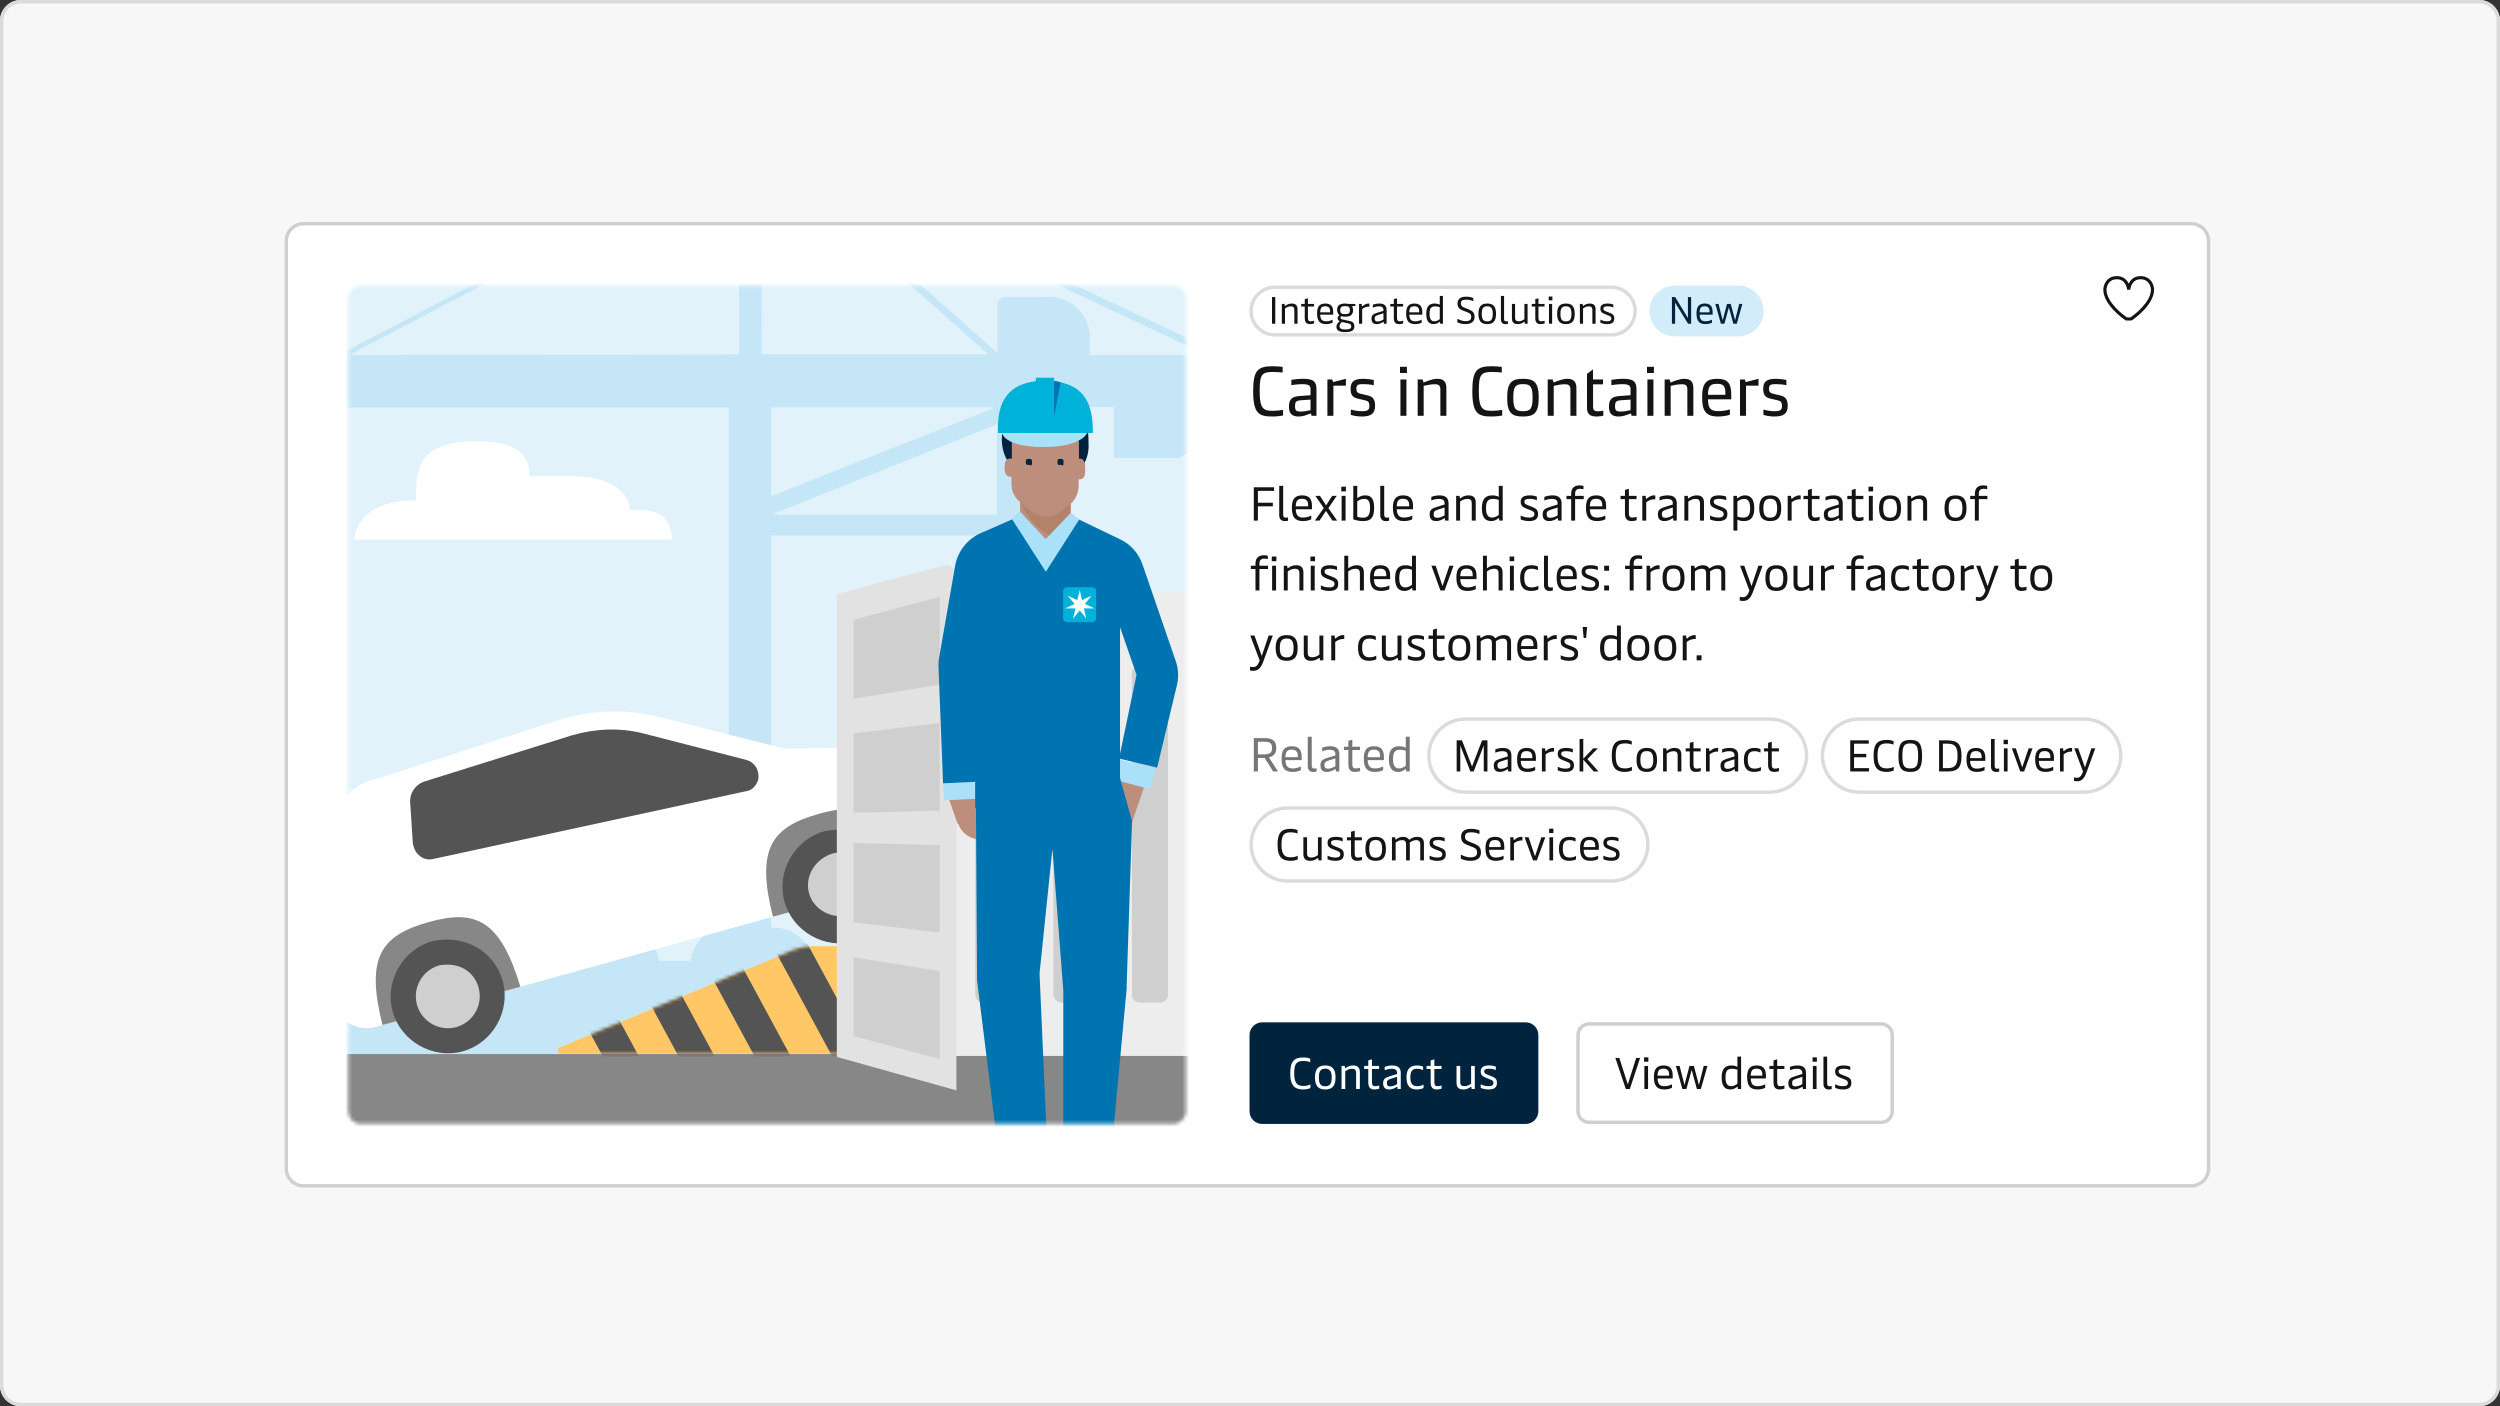 <svg width="720" height="405" viewBox="0 0 720 405" fill="none" xmlns="http://www.w3.org/2000/svg">
<rect x="0" y="0" width="720" height="405" fill="#333333" stroke="none"/>
<g clip-path="url(#clip0_12621_1028)">
<path d="M0 6C0 2.686 2.686 0 6 0H714C717.314 0 720 2.686 720 6V399C720 402.314 717.314 405 714 405H6C2.686 405 0 402.314 0 399V6Z" fill="#F7F7F7"/>
<g clip-path="url(#clip1_12621_1028)">
<mask id="mask0_12621_1028" style="mask-type:luminance" maskUnits="userSpaceOnUse" x="81" y="63" width="556" height="279">
<path d="M81.981 69.458C81.981 66.427 84.436 63.97 87.465 63.97H631.046C634.075 63.97 636.53 66.427 636.53 69.458V336.503C636.53 339.534 634.075 341.99 631.046 341.99H87.465C84.436 341.99 81.981 339.534 81.981 336.503V69.458Z" fill="white"/>
</mask>
<g mask="url(#mask0_12621_1028)">
<path d="M81.981 69.458C81.981 66.427 84.436 63.97 87.465 63.97H631.046C634.075 63.97 636.53 66.427 636.53 69.458V336.503C636.53 339.534 634.075 341.99 631.046 341.99H87.465C84.436 341.99 81.981 339.534 81.981 336.503V69.458Z" fill="white"/>
<mask id="mask1_12621_1028" style="mask-type:luminance" maskUnits="userSpaceOnUse" x="100" y="82" width="242" height="242">
<path d="M100.263 85.919C100.263 83.899 101.9 82.261 103.919 82.261H337.926C339.945 82.261 341.582 83.899 341.582 85.919V320.041C341.582 322.061 339.945 323.699 337.926 323.699H103.919C101.9 323.699 100.263 322.061 100.263 320.041V85.919Z" fill="white"/>
</mask>
<g mask="url(#mask1_12621_1028)">
<mask id="mask2_12621_1028" style="mask-type:luminance" maskUnits="userSpaceOnUse" x="83" y="71" width="276" height="275">
<path d="M83.81 71.287H358.036V345.648H83.81V71.287Z" fill="white"/>
</mask>
<g mask="url(#mask2_12621_1028)">
<path d="M83.81 71.287H358.036V345.648H83.81V71.287Z" fill="white"/>
<path d="M83.81 71.287H358.036V345.648H83.81V71.287Z" fill="#B5E0F5" fill-opacity="0.4"/>
<path d="M59.36 117.439H25.308V112.768C25.376 109.981 26.514 107.327 28.486 105.355C30.457 103.384 33.111 102.246 35.898 102.177H42.85L212.729 40.203V37.27C212.729 34.989 219.301 35.152 219.301 37.27V39.714L351.978 102.014H356.378V117.276H343.397V126.51C343.503 127.842 343.076 129.161 342.211 130.179C341.345 131.197 340.112 131.831 338.781 131.942H320.75V117.222H299.027V267.078C301.707 267.168 304.276 268.17 306.31 269.918C308.344 271.666 309.722 274.055 310.214 276.692H325.367V262.895C325.36 262.689 325.393 262.483 325.466 262.289C325.538 262.095 325.648 261.917 325.789 261.766C325.93 261.614 326.1 261.492 326.288 261.406C326.477 261.321 326.681 261.273 326.887 261.267H342.854C343.047 261.259 343.239 261.289 343.419 261.357C343.6 261.424 343.766 261.526 343.908 261.657C344.048 261.788 344.163 261.946 344.243 262.122C344.323 262.296 344.368 262.486 344.375 262.679V276.746H347.796V262.895C347.789 262.68 347.826 262.465 347.905 262.263C347.984 262.062 348.104 261.879 348.257 261.727C348.409 261.574 348.592 261.454 348.793 261.374C348.994 261.296 349.21 261.258 349.426 261.267H365.719C365.911 261.259 366.103 261.289 366.284 261.357C366.464 261.424 366.63 261.526 366.772 261.657C366.913 261.788 367.027 261.946 367.107 262.122C367.188 262.296 367.232 262.486 367.24 262.679V276.746H370.715V262.895C370.708 262.689 370.742 262.483 370.814 262.289C370.887 262.095 370.997 261.917 371.137 261.766C371.279 261.614 371.448 261.492 371.637 261.406C371.826 261.321 372.029 261.273 372.236 261.267H387.931C388.124 261.259 388.316 261.289 388.497 261.357C388.677 261.424 388.843 261.526 388.984 261.657C389.126 261.788 389.239 261.946 389.319 262.122C389.4 262.296 389.445 262.486 389.452 262.679V276.692H413.239C446.857 276.692 449.246 304.773 449.246 304.773H80.812C80.812 304.773 81.463 276.801 116.439 276.801V276.474C116.38 275.284 116.716 274.106 117.393 273.124C118.07 272.143 119.052 271.412 120.186 271.043V233.783C120.184 232.388 120.719 231.047 121.68 230.035C122.64 229.024 123.953 228.421 125.345 228.351H180.198C181.639 228.351 183.02 228.924 184.038 229.942C185.056 230.961 185.629 232.342 185.629 233.783V271.206C186.813 271.524 187.856 272.235 188.586 273.22C189.315 274.207 189.69 275.412 189.648 276.637H198.989C199.224 273.953 200.483 271.463 202.506 269.683C204.528 267.902 207.159 266.97 209.851 267.078V117.439H72.828C72.843 117.746 72.797 118.053 72.693 118.342C72.589 118.631 72.429 118.896 72.222 119.123C72.015 119.35 71.766 119.534 71.487 119.665C71.21 119.795 70.909 119.87 70.602 119.884V132.05C71.462 132.368 72.194 132.961 72.685 133.736C73.176 134.512 73.398 135.427 73.317 136.341H77.01C77.399 136.341 77.772 136.496 78.047 136.771C78.322 137.046 78.477 137.419 78.477 137.808V156.438H53.494V137.971C53.494 137.553 53.66 137.152 53.956 136.857C54.251 136.561 54.651 136.395 55.069 136.395H58.599C58.481 135.468 58.695 134.53 59.201 133.745C59.708 132.959 60.476 132.379 61.369 132.104V119.938C61.074 119.938 60.783 119.879 60.512 119.763C60.241 119.647 59.996 119.477 59.793 119.264C59.59 119.05 59.432 118.798 59.33 118.521C59.227 118.245 59.182 117.951 59.197 117.657L59.36 117.439ZM289.794 85.556H300.656C302.208 85.367 303.781 85.484 305.286 85.903C306.793 86.322 308.201 87.033 309.432 87.997C310.662 88.96 311.691 90.157 312.459 91.518C313.227 92.879 313.719 94.379 313.907 95.93C313.907 95.93 313.907 96.257 313.907 96.419V102.231H347.471L220.496 42.484L287.241 101.579V88.163C287.181 87.509 287.38 86.857 287.797 86.348C288.214 85.84 288.815 85.516 289.468 85.448H290.066L289.794 85.556ZM222.56 148.128H287.133V122.219L222.56 148.128ZM222.071 267.078H222.56C225.324 267.056 228.008 268.007 230.143 269.764C232.277 271.522 233.726 273.974 234.235 276.692H275.293C275.782 270.174 280.725 267.241 287.241 267.078V154.265H222.071V267.078ZM222.071 142.859L286.427 117.385H222.071V142.859ZM219.41 102.014H284.58L219.301 44.059L219.41 102.014ZM154.238 241.224H150.219V252.087H154.238V241.224ZM175.364 239.214H158.365C158.338 239.758 158.102 240.269 157.708 240.643C157.314 241.017 156.791 241.224 156.247 241.224V252.087C157.877 252.467 158.583 254.314 158.691 255.889H162.059C162.405 255.902 162.736 256.041 162.986 256.281C163.237 256.522 163.39 256.847 163.416 257.192V263.113H141.095V257.464C141.102 257.272 141.147 257.083 141.227 256.907C141.307 256.731 141.421 256.574 141.563 256.443C141.704 256.312 141.87 256.21 142.05 256.142C142.231 256.076 142.423 256.045 142.616 256.052H145.82C145.739 255.235 145.937 254.416 146.38 253.725C146.824 253.036 147.488 252.515 148.264 252.25V241.387C147.779 241.32 147.336 241.08 147.016 240.71C146.696 240.34 146.522 239.866 146.526 239.377H131.102V271.152C132.337 271.417 133.442 272.104 134.225 273.095C135.008 274.087 135.421 275.32 135.393 276.583V276.909H171.4V276.637C171.355 275.418 171.721 274.22 172.441 273.234C173.16 272.249 174.19 271.535 175.364 271.206V239.214ZM212.837 102.014V43.353L100.743 102.177L212.837 102.014ZM63.867 131.779H68.429V119.829H63.867V131.779ZM97.648 102.123L207.95 44.385L47.574 101.96L97.648 102.123Z" fill="white"/>
<path d="M59.36 117.439H25.308V112.768C25.376 109.981 26.514 107.327 28.486 105.355C30.457 103.384 33.111 102.246 35.898 102.177H42.85L212.729 40.203V37.27C212.729 34.989 219.301 35.152 219.301 37.27V39.714L351.978 102.014H356.378V117.276H343.397V126.51C343.503 127.842 343.076 129.161 342.211 130.179C341.345 131.197 340.112 131.831 338.781 131.942H320.75V117.222H299.027V267.078C301.707 267.168 304.276 268.17 306.31 269.918C308.344 271.666 309.722 274.055 310.214 276.692H325.367V262.895C325.36 262.689 325.393 262.483 325.466 262.289C325.538 262.095 325.648 261.917 325.789 261.766C325.93 261.614 326.1 261.492 326.288 261.406C326.477 261.321 326.681 261.273 326.887 261.267H342.854C343.047 261.259 343.239 261.289 343.419 261.357C343.6 261.424 343.766 261.526 343.908 261.657C344.048 261.788 344.163 261.946 344.243 262.122C344.323 262.296 344.368 262.486 344.375 262.679V276.746H347.796V262.895C347.789 262.68 347.826 262.465 347.905 262.263C347.984 262.062 348.104 261.879 348.257 261.727C348.409 261.574 348.592 261.454 348.793 261.374C348.994 261.296 349.21 261.258 349.426 261.267H365.719C365.911 261.259 366.103 261.289 366.284 261.357C366.464 261.424 366.63 261.526 366.772 261.657C366.913 261.788 367.027 261.946 367.107 262.122C367.188 262.296 367.232 262.486 367.24 262.679V276.746H370.715V262.895C370.708 262.689 370.742 262.483 370.814 262.289C370.887 262.095 370.997 261.917 371.137 261.766C371.279 261.614 371.448 261.492 371.637 261.406C371.826 261.321 372.029 261.273 372.236 261.267H387.931C388.124 261.259 388.316 261.289 388.497 261.357C388.677 261.424 388.843 261.526 388.984 261.657C389.126 261.788 389.239 261.946 389.319 262.122C389.4 262.296 389.445 262.486 389.452 262.679V276.692H413.239C446.857 276.692 449.246 304.773 449.246 304.773H80.812C80.812 304.773 81.463 276.801 116.439 276.801V276.474C116.38 275.284 116.716 274.106 117.393 273.124C118.07 272.143 119.052 271.412 120.186 271.043V233.783C120.184 232.388 120.719 231.047 121.68 230.035C122.64 229.024 123.953 228.421 125.345 228.351H180.198C181.639 228.351 183.02 228.924 184.038 229.942C185.056 230.961 185.629 232.342 185.629 233.783V271.206C186.813 271.524 187.856 272.235 188.586 273.22C189.315 274.207 189.69 275.412 189.648 276.637H198.989C199.224 273.953 200.483 271.463 202.506 269.683C204.528 267.902 207.159 266.97 209.851 267.078V117.439H72.828C72.843 117.746 72.797 118.053 72.693 118.342C72.589 118.631 72.429 118.896 72.222 119.123C72.015 119.35 71.766 119.534 71.487 119.665C71.21 119.795 70.909 119.87 70.602 119.884V132.05C71.462 132.368 72.194 132.961 72.685 133.736C73.176 134.512 73.398 135.427 73.317 136.341H77.01C77.399 136.341 77.772 136.496 78.047 136.771C78.322 137.046 78.477 137.419 78.477 137.808V156.438H53.494V137.971C53.494 137.553 53.66 137.152 53.956 136.857C54.251 136.561 54.651 136.395 55.069 136.395H58.599C58.481 135.468 58.695 134.53 59.201 133.745C59.708 132.959 60.476 132.379 61.369 132.104V119.938C61.074 119.938 60.783 119.879 60.512 119.763C60.241 119.647 59.996 119.477 59.793 119.264C59.59 119.05 59.432 118.798 59.33 118.521C59.227 118.245 59.182 117.951 59.197 117.657L59.36 117.439ZM289.794 85.556H300.656C302.208 85.367 303.781 85.484 305.286 85.903C306.793 86.322 308.201 87.033 309.432 87.997C310.662 88.96 311.691 90.157 312.459 91.518C313.227 92.879 313.719 94.379 313.907 95.93C313.907 95.93 313.907 96.257 313.907 96.419V102.231H347.471L220.496 42.484L287.241 101.579V88.163C287.181 87.509 287.38 86.857 287.797 86.348C288.214 85.84 288.815 85.516 289.468 85.448H290.066L289.794 85.556ZM222.56 148.128H287.133V122.219L222.56 148.128ZM222.071 267.078H222.56C225.324 267.056 228.008 268.007 230.143 269.764C232.277 271.522 233.726 273.974 234.235 276.692H275.293C275.782 270.174 280.725 267.241 287.241 267.078V154.265H222.071V267.078ZM222.071 142.859L286.427 117.385H222.071V142.859ZM219.41 102.014H284.58L219.301 44.059L219.41 102.014ZM154.238 241.224H150.219V252.087H154.238V241.224ZM175.364 239.214H158.365C158.338 239.758 158.102 240.269 157.708 240.643C157.314 241.017 156.791 241.224 156.247 241.224V252.087C157.877 252.467 158.583 254.314 158.691 255.889H162.059C162.405 255.902 162.736 256.041 162.986 256.281C163.237 256.522 163.39 256.847 163.416 257.192V263.113H141.095V257.464C141.102 257.272 141.147 257.083 141.227 256.907C141.307 256.731 141.421 256.574 141.563 256.443C141.704 256.312 141.87 256.21 142.05 256.142C142.231 256.076 142.423 256.045 142.616 256.052H145.82C145.739 255.235 145.937 254.416 146.38 253.725C146.824 253.036 147.488 252.515 148.264 252.25V241.387C147.779 241.32 147.336 241.08 147.016 240.71C146.696 240.34 146.522 239.866 146.526 239.377H131.102V271.152C132.337 271.417 133.442 272.104 134.225 273.095C135.008 274.087 135.421 275.32 135.393 276.583V276.909H171.4V276.637C171.355 275.418 171.721 274.22 172.441 273.234C173.16 272.249 174.19 271.535 175.364 271.206V239.214ZM212.837 102.014V43.353L100.743 102.177L212.837 102.014ZM63.867 131.779H68.429V119.829H63.867V131.779ZM97.648 102.123L207.95 44.385L47.574 101.96L97.648 102.123Z" fill="#B5E0F5" fill-opacity="0.8"/>
<path d="M83.81 303.58H358.036V345.648H83.81V303.58Z" fill="#878787"/>
<path d="M102.091 155.424H193.5C193.5 151.013 191.277 146.913 184.61 146.913H181.361C181.361 142.507 176.695 137.149 164.825 137.149H152.523C152.523 131.315 149.566 127.073 137.212 127.073C120.254 127.073 119.774 135.23 119.774 144.095C101.846 144.09 102.091 155.424 102.091 155.424Z" fill="white"/>
<path d="M255.029 272.485H234.456C232.17 272.485 230.138 272.994 228.106 273.755L161.053 301.708C160.291 301.963 160.545 303.487 161.307 303.487H254.775C255.283 303.487 255.537 302.979 255.537 302.724L256.045 273.501C255.791 272.994 255.537 272.485 255.029 272.485Z" fill="white"/>
<path d="M255.029 272.485H234.456C232.17 272.485 230.138 272.994 228.106 273.755L161.053 301.708C160.291 301.963 160.545 303.487 161.307 303.487H254.775C255.283 303.487 255.537 302.979 255.537 302.724L256.045 273.501C255.791 272.994 255.537 272.485 255.029 272.485Z" fill="#FFA201" fill-opacity="0.6"/>
<mask id="mask3_12621_1028" style="mask-type:alpha" maskUnits="userSpaceOnUse" x="160" y="272" width="97" height="32">
<path d="M255.029 272.485H234.456C232.17 272.485 230.138 272.994 228.106 273.755L161.053 301.708C160.291 301.963 160.545 303.487 161.307 303.487H254.775C255.283 303.487 255.537 302.979 255.537 302.724L256.045 273.501C255.791 272.994 255.537 272.485 255.029 272.485Z" fill="#FFD48F"/>
</mask>
<g mask="url(#mask3_12621_1028)">
<path d="M161.704 282.215L169.748 277.865L191.49 318.101L183.447 322.452L161.704 282.215Z" fill="#545454"/>
<path d="M196.657 266.007L204.7 261.656L233.215 314.407L225.172 318.758L196.657 266.007Z" fill="#545454"/>
<path d="M219.05 266.074L227.094 261.724L255.601 314.479L247.557 318.829L219.05 266.074Z" fill="#545454"/>
<path d="M182.603 280.501L190.647 276.151L210.698 313.258L202.654 317.609L182.603 280.501Z" fill="#545454"/>
</g>
<path d="M266.231 251.901L108.131 295.768C103.218 297.131 97.629 294.317 96.131 288.914L91.389 271.804L94.554 264.136L95.656 238.616C95.82 232.267 100.181 227.177 105.862 225.117L160.171 207.623C169.872 204.446 180.321 203.972 190.179 206.571L225.863 215.581L256.568 215.305C261.409 215.416 265.98 218.027 267.675 222.406L273.652 235.295C276.293 241.351 274.02 248.77 268.017 251.405L266.231 251.901Z" fill="white"/>
<path d="M123.561 265.532C109.729 269.369 105.214 275.614 110.164 295.204L149.872 284.186C144.031 264.843 136.946 261.818 123.561 265.532ZM235.994 234.336C222.163 238.173 217.648 244.418 222.598 264.007L262.306 252.99C256.465 233.647 249.379 230.622 235.994 234.336Z" fill="#878787"/>
<path d="M144.773 282.516C147.159 291.123 141.923 300.382 133.32 302.769C124.717 305.156 115.463 299.918 113.077 291.31C110.691 282.702 115.927 273.445 124.53 271.057C133.711 268.997 142.387 273.908 144.773 282.516Z" fill="#545454"/>
<path d="M137.84 284.455C139.193 289.338 136.307 294.442 131.426 295.797C126.545 297.151 121.443 294.263 120.09 289.379C118.736 284.496 121.622 279.393 126.504 278.038C131.952 277.004 136.486 279.571 137.84 284.455Z" fill="#CFCFCF"/>
<path d="M257.623 250.875C260.009 259.481 254.773 268.74 246.17 271.127C237.566 273.515 228.312 268.277 225.926 259.669C223.54 251.061 228.776 241.802 237.38 239.416C246.561 237.356 255.236 242.267 257.623 250.875Z" fill="#545454"/>
<path d="M252.022 251.974C253.375 256.858 250.204 262.041 244.974 263.492C239.744 264.943 234.358 262.134 233.004 257.251C231.65 252.367 234.822 247.185 240.052 245.733C245.404 244.726 250.668 247.09 252.022 251.974Z" fill="#CFCFCF"/>
<path d="M122.547 224.968L164.962 211.697C171.65 209.841 178.278 209.505 184.977 211.153L214.961 218.861C217.578 219.638 218.667 221.84 218.42 224.412C217.916 226.055 216.836 227.356 215.498 227.728L124.911 247.353C122.236 248.094 119.808 246.264 119.163 243.939L118.906 243.009L118.17 231.692C117.713 228.313 119.872 225.71 122.547 224.968Z" fill="#545454"/>
<path d="M241.032 304.101V184.876C241.032 177.006 248.997 170.514 255.387 170.514H456.149C464.113 170.514 470.504 176.908 470.504 184.876V304.101H241.032Z" fill="#EDEDED"/>
<path d="M418.701 288.755H424.403C425.682 288.755 426.763 287.673 426.763 286.395V193.828C426.763 192.549 425.682 191.466 424.403 191.466H418.701C417.423 191.466 416.341 192.549 416.341 193.828V286.395C416.341 287.772 417.423 288.755 418.701 288.755ZM396.086 288.755H401.789C403.067 288.755 404.149 287.673 404.149 286.395V193.828C404.149 192.549 403.067 191.466 401.789 191.466H396.086C394.808 191.466 393.727 192.549 393.727 193.828V286.395C393.825 287.772 394.808 288.755 396.086 288.755ZM373.473 288.755H379.176C380.453 288.755 381.535 287.673 381.535 286.395V193.828C381.535 192.549 380.453 191.466 379.176 191.466H373.473C372.195 191.466 371.112 192.549 371.112 193.828V286.395C371.211 287.772 372.195 288.755 373.473 288.755ZM350.957 288.755H356.66C357.938 288.755 359.019 287.673 359.019 286.395V193.828C359.019 192.549 357.938 191.466 356.66 191.466H350.957C349.679 191.466 348.597 192.549 348.597 193.828V286.395C348.597 287.772 349.679 288.755 350.957 288.755ZM328.342 288.755H334.045C335.323 288.755 336.405 287.673 336.405 286.395V193.828C336.405 192.549 335.323 191.466 334.045 191.466H328.342C327.064 191.466 325.983 192.549 325.983 193.828V286.395C325.983 287.772 327.064 288.755 328.342 288.755ZM305.729 288.755H311.432C312.709 288.755 313.791 287.673 313.791 286.395V193.828C313.791 192.549 312.709 191.466 311.432 191.466H305.729C304.451 191.466 303.368 192.549 303.368 193.828V286.395C303.467 287.772 304.451 288.755 305.729 288.755ZM283.213 288.755H288.916C290.194 288.755 291.275 287.673 291.275 286.395V193.828C291.275 192.549 290.194 191.466 288.916 191.466H283.213C281.935 191.466 280.853 192.549 280.853 193.828V286.395C280.853 287.772 281.935 288.755 283.213 288.755Z" fill="#CFCFCF"/>
<path d="M275.445 314.036L241.032 304.396V171.104L271.709 162.841C273.577 162.349 275.445 163.726 275.445 165.694V314.036Z" fill="#E2E2E2"/>
<path d="M270.627 197.172L245.851 201.205V178.481L270.627 171.89V197.172ZM270.627 233.471L245.851 234.061V211.239L270.627 208.189V233.471ZM270.627 268.589L245.851 265.638V242.816L270.627 243.406V268.589ZM270.627 304.986L245.851 298.395V275.671L270.627 279.704V304.986Z" fill="#CFCFCF"/>
<path d="M288.56 126.081C288.56 117.527 291.932 114.581 301.385 114.581C310.837 114.581 313.497 118.145 313.497 127.65C313.618 129.222 313.387 130.802 312.819 132.274C312.252 133.745 311.364 135.072 310.219 136.156C310.219 134.968 309.84 128.79 309.84 128.79L292.597 124.988C292.598 128.359 292.36 131.726 291.884 135.063C290.692 133.803 289.779 132.305 289.206 130.667C288.633 129.029 288.413 127.288 288.56 125.559" fill="#00243F"/>
<path d="M291.409 121.994V132.069H290.791C289.936 132.069 289.318 132.782 289.318 134.588C289.318 136.394 289.794 137.344 291.314 137.344V139.245C291.284 140.263 291.491 141.275 291.921 142.198C292.349 143.122 292.987 143.934 293.784 144.568V147.657L301.146 157.732L308.319 148.275V145.138C309.025 144.499 309.596 143.723 309.996 142.857C310.396 141.992 310.618 141.054 310.646 140.101V138.057C312.309 138.057 312.546 137.202 312.546 134.873C312.546 132.545 311.691 132.117 311.169 132.117H310.741V127.079L291.409 121.994Z" fill="#BC8E7B"/>
<path d="M296.681 133.875H295.969C295.902 133.882 295.836 133.874 295.773 133.854C295.71 133.833 295.651 133.799 295.602 133.754C295.553 133.709 295.514 133.654 295.487 133.593C295.46 133.532 295.446 133.467 295.446 133.4V132.687C295.457 132.552 295.516 132.425 295.612 132.329C295.708 132.234 295.834 132.175 295.969 132.164H296.681C296.817 132.175 296.944 132.234 297.039 132.329C297.135 132.425 297.193 132.552 297.204 132.687V133.59C297.204 133.729 297.149 133.862 297.051 133.96C296.953 134.058 296.82 134.113 296.681 134.113M305.754 133.875H305.089C305.03 133.889 304.967 133.89 304.907 133.878C304.848 133.865 304.791 133.84 304.741 133.804C304.691 133.768 304.65 133.722 304.62 133.669C304.59 133.615 304.572 133.556 304.566 133.495V132.687C304.566 132.548 304.622 132.415 304.72 132.317C304.818 132.219 304.95 132.164 305.089 132.164H305.754C305.892 132.164 306.026 132.219 306.124 132.317C306.222 132.415 306.276 132.548 306.276 132.687V133.59C306.291 133.709 306.26 133.829 306.189 133.926C306.118 134.023 306.014 134.09 305.896 134.113" fill="#00243F"/>
<path d="M308.319 145.138V148.275C308.319 148.275 303.807 154.025 303.807 154.215C298.534 154.215 293.736 144.71 293.736 144.71C299.532 149.748 302.761 150.556 308.461 144.71" fill="#B4816B"/>
<path d="M275.78 237.238L273.12 229.539L281.433 226.688L286.183 240.708L284.568 241.42C282.873 241.997 281.02 241.882 279.409 241.098C277.799 240.315 276.563 238.928 275.97 237.238M316.815 236.578L321.618 222.553L329.931 225.405L325.124 239.429L316.815 236.578Z" fill="#BC8E7B"/>
<path d="M271.886 230.489L271.648 225.595L280.911 225.167V230.062L271.886 230.489ZM320.716 224.502L321.903 218.656L332.876 221.27L331.308 227.306L320.716 224.502Z" fill="#AAE1F8"/>
<path d="M280.864 222.221H322.047L326.037 236.478L324.469 284.001V284.762L320.479 327.533L306.229 331.192V285.237L303.094 244.462L299.389 280.342L301.67 332.333L286.992 327.295L281.387 282.338V280.818L281.007 222.411" fill="#0074B0"/>
<path d="M322.569 224.787L313.069 229.872C312.339 230.274 311.538 230.527 310.711 230.617C309.883 230.709 309.046 230.635 308.246 230.401C307.447 230.167 306.703 229.777 306.055 229.254C305.407 228.731 304.869 228.085 304.471 227.353C304.198 226.893 303.989 226.398 303.854 225.88L302.998 222.553L301.716 228.494C301.401 229.985 300.561 231.313 299.349 232.238C298.137 233.163 296.635 233.621 295.113 233.531L280.864 232.724V225.167L271.601 225.595L270.319 192.852C270.271 191.997 270.271 191.14 270.319 190.285L275.068 163.007C275.428 160.929 276.298 158.973 277.6 157.314C278.901 155.655 280.594 154.345 282.526 153.502L291.551 149.558L293.831 147.704L300.149 154.452L301.099 162.437L302.049 154.357L308.318 147.989L310.694 149.605L322.569 155.308C324.096 156.03 325.461 157.055 326.58 158.321C327.699 159.587 328.548 161.069 329.076 162.674L338.577 190.285C339.387 192.542 339.52 194.987 338.956 197.318L333.257 221.08L322.284 218.466L327.319 194.325L322.569 180.638V224.787Z" fill="#0074B0"/>
<path d="M301.194 164.67L310.789 149.653L308.413 147.657L301.146 155.26L293.688 147.229L291.456 149.51L301.194 164.67Z" fill="#AAE1F8"/>
<path d="M314.542 169.138H307.322C306.693 169.138 306.182 169.648 306.182 170.278V178.024C306.182 178.654 306.693 179.165 307.322 179.165H314.542C315.172 179.165 315.682 178.654 315.682 178.024V170.278C315.682 169.648 315.172 169.138 314.542 169.138Z" fill="#00B2D9"/>
<path d="M312.451 173.937L314.352 171.561L311.597 172.844L310.979 169.898L310.267 172.844L307.512 171.561L309.459 173.937L306.752 175.22H309.744L309.032 178.167L310.979 175.79L312.832 178.167L312.166 175.22H315.206L312.451 173.937Z" fill="white"/>
<path d="M313.069 124.703H288.559C288.559 124.703 289.177 128.743 300.434 128.743C311.691 128.743 313.069 124.703 313.069 124.703Z" fill="#AAE1F8"/>
<path d="M303.569 109.781V108.783H298.297V109.781C290.269 110.731 287.419 115.816 287.419 122.992V124.703H314.732V123.04C314.399 114.533 310.931 110.731 303.569 109.781Z" fill="#00B2D9"/>
<path d="M303.568 109.781V119.903L305.469 110.113C304.854 109.908 304.216 109.78 303.568 109.733" fill="#0074B0"/>
</g>
</g>
<path d="M360.32 89.577C360.32 85.789 363.39 82.718 367.176 82.718H464.069C467.855 82.718 470.925 85.789 470.925 89.577C470.925 93.365 467.855 96.436 464.069 96.436H367.176C363.39 96.436 360.32 93.365 360.32 89.577Z" stroke="#DBDBDB"/>
<path d="M367.278 85.553V93.236H366.335V85.553H367.278ZM370.083 93.236H369.172V87.529H369.951L370.028 88.023C370.039 88.1 370.061 88.121 370.094 88.121C370.127 88.121 370.17 88.1 370.28 88.012C370.609 87.748 371.169 87.419 372.013 87.419C373.121 87.419 373.692 87.924 373.692 89.098V93.236H372.77V89.296C372.77 88.44 372.364 88.231 371.739 88.231C370.993 88.231 370.401 88.604 370.083 88.857V93.236ZM377.305 93.345C376.263 93.345 375.769 92.829 375.769 91.556V88.286H374.749V87.529H375.769V86.168L376.68 85.905V87.529H378.446V88.286H376.68V91.524C376.68 92.424 377.053 92.533 377.448 92.533C377.81 92.533 378.226 92.456 378.468 92.369V93.148C378.204 93.236 377.766 93.345 377.305 93.345ZM383.959 89.812V90.624H380.218C380.273 92.039 380.799 92.533 381.918 92.533C382.752 92.533 383.421 92.259 383.783 92.061V92.928C383.454 93.104 382.829 93.345 381.874 93.345C380.032 93.345 379.319 92.369 379.319 90.24C379.319 88.154 380.152 87.419 381.71 87.419C383.257 87.419 383.959 88.231 383.959 89.812ZM380.207 89.943H383.07V89.625C383.07 88.692 382.62 88.209 381.688 88.209C380.69 88.209 380.262 88.593 380.207 89.943ZM387.421 95.65C385.677 95.65 384.887 95.156 384.887 94.103C384.887 93.488 385.304 92.939 385.842 92.511C385.425 92.314 385.238 92.039 385.238 91.666C385.238 91.304 385.436 91.008 385.776 90.777C385.348 90.47 385.085 89.932 385.085 89.318C385.085 87.99 385.787 87.419 387.443 87.419C387.739 87.419 388.024 87.463 388.31 87.529H390.295L390.361 88.089L389.341 88.209C389.571 88.462 389.681 88.868 389.681 89.307C389.681 90.624 388.99 91.205 387.399 91.205C386.993 91.205 386.631 91.15 386.313 91.041C386.16 91.194 386.061 91.359 386.061 91.556C386.061 91.809 386.226 91.919 386.741 92.028L388.869 92.489C389.648 92.654 390.065 93.192 390.065 93.993C390.065 95.145 389.264 95.65 387.421 95.65ZM387.388 90.481C388.408 90.481 388.781 90.163 388.781 89.351C388.781 88.451 388.452 88.154 387.41 88.154C386.357 88.154 385.984 88.473 385.984 89.329C385.984 90.174 386.357 90.481 387.388 90.481ZM387.432 94.882C388.694 94.882 389.154 94.651 389.154 94.015C389.154 93.499 388.913 93.258 388.31 93.126L386.434 92.742C386.028 93.137 385.776 93.532 385.776 93.905C385.776 94.585 386.302 94.882 387.432 94.882ZM392.31 93.236H391.399V87.529H392.167L392.244 88.1C392.255 88.187 392.288 88.22 392.332 88.22C392.365 88.22 392.397 88.198 392.463 88.144C392.792 87.847 393.374 87.419 394.109 87.419C394.196 87.419 394.328 87.43 394.394 87.452V88.319C393.714 88.264 392.913 88.506 392.31 89.01V93.236ZM396.537 93.345C395.451 93.345 394.991 92.841 394.991 91.776C394.991 90.766 395.484 90.426 396.724 90.053L398.435 89.526V89.252C398.435 88.725 398.194 88.231 397.13 88.231C396.362 88.231 395.715 88.451 395.375 88.604V87.781C395.791 87.606 396.417 87.419 397.261 87.419C398.709 87.419 399.345 88.089 399.345 89.263V93.236H398.567L398.501 92.753C398.49 92.676 398.468 92.665 398.435 92.665C398.402 92.665 398.369 92.676 398.303 92.731C397.996 92.95 397.294 93.345 396.537 93.345ZM396.735 92.588C397.382 92.588 397.996 92.281 398.435 92.028V90.218L396.823 90.733C396.088 90.975 395.912 91.194 395.912 91.721C395.912 92.325 396.132 92.588 396.735 92.588ZM402.96 93.345C401.918 93.345 401.424 92.829 401.424 91.556V88.286H400.404V87.529H401.424V86.168L402.335 85.905V87.529H404.101V88.286H402.335V91.524C402.335 92.424 402.707 92.533 403.102 92.533C403.464 92.533 403.881 92.456 404.122 92.369V93.148C403.859 93.236 403.42 93.345 402.96 93.345ZM409.614 89.812V90.624H405.874C405.929 92.039 406.455 92.533 407.574 92.533C408.408 92.533 409.077 92.259 409.439 92.061V92.928C409.11 93.104 408.484 93.345 407.53 93.345C405.687 93.345 404.974 92.369 404.974 90.24C404.974 88.154 405.808 87.419 407.366 87.419C408.912 87.419 409.614 88.231 409.614 89.812ZM405.863 89.943H408.726V89.625C408.726 88.692 408.276 88.209 407.344 88.209C406.346 88.209 405.918 88.593 405.863 89.943ZM412.931 93.345C411.702 93.345 410.759 92.687 410.759 90.382C410.759 88.187 411.68 87.419 413.15 87.419C413.797 87.419 414.291 87.573 414.653 87.759V85.224H415.563V93.236H414.773L414.708 92.753C414.697 92.687 414.686 92.654 414.642 92.654C414.62 92.654 414.598 92.665 414.543 92.72C414.313 92.928 413.72 93.345 412.931 93.345ZM413.117 92.533C413.775 92.533 414.357 92.16 414.653 91.919V88.484C414.389 88.352 413.907 88.231 413.326 88.231C412.196 88.231 411.713 88.769 411.713 90.382C411.713 91.996 412.262 92.533 413.117 92.533ZM422.05 93.345C420.909 93.345 420.053 92.994 419.713 92.808V91.798C420.229 92.094 421.128 92.489 422.05 92.489C423.311 92.489 423.717 92.05 423.717 91.26C423.717 90.514 423.399 90.24 422.543 89.91L421.304 89.427C420.152 88.978 419.768 88.385 419.768 87.364C419.768 86.3 420.415 85.444 422.258 85.444C423.399 85.444 424.079 85.718 424.309 85.85V86.75C424.068 86.618 423.311 86.3 422.258 86.3C421.15 86.3 420.733 86.651 420.733 87.364C420.733 88.111 421.095 88.363 421.929 88.681L422.982 89.098C424.21 89.581 424.671 90.13 424.671 91.282C424.671 92.566 423.848 93.345 422.05 93.345ZM428.321 93.345C426.621 93.345 425.787 92.522 425.787 90.382C425.787 88.242 426.621 87.419 428.321 87.419C430.021 87.419 430.855 88.242 430.855 90.382C430.855 92.522 430.021 93.345 428.321 93.345ZM428.321 92.555C429.451 92.555 429.912 91.963 429.912 90.382C429.912 88.813 429.451 88.209 428.321 88.209C427.191 88.209 426.742 88.813 426.742 90.382C426.742 91.963 427.191 92.555 428.321 92.555ZM433.514 93.345C432.768 93.345 432.264 92.884 432.264 91.996V85.224H433.174V91.842C433.174 92.336 433.36 92.555 433.744 92.555C433.942 92.555 434.106 92.533 434.293 92.489V93.258C434.062 93.323 433.81 93.345 433.514 93.345ZM439.032 91.919V87.529H439.943V93.236H439.175L439.087 92.753C439.076 92.676 439.054 92.654 439.021 92.654C438.989 92.654 438.945 92.676 438.835 92.764C438.506 93.016 437.946 93.345 437.102 93.345C435.994 93.345 435.435 92.829 435.435 91.666V87.529H436.345V91.469C436.345 92.325 436.762 92.533 437.376 92.533C438.122 92.533 438.714 92.171 439.032 91.919ZM443.697 93.345C442.655 93.345 442.161 92.829 442.161 91.556V88.286H441.141V87.529H442.161V86.168L443.072 85.905V87.529H444.838V88.286H443.072V91.524C443.072 92.424 443.445 92.533 443.84 92.533C444.202 92.533 444.618 92.456 444.86 92.369V93.148C444.596 93.236 444.158 93.345 443.697 93.345ZM447.091 85.411V86.497H446.027V85.411H447.091ZM447.014 87.529V93.236H446.104V87.529H447.014ZM450.988 93.345C449.288 93.345 448.454 92.522 448.454 90.382C448.454 88.242 449.288 87.419 450.988 87.419C452.688 87.419 453.522 88.242 453.522 90.382C453.522 92.522 452.688 93.345 450.988 93.345ZM450.988 92.555C452.118 92.555 452.578 91.963 452.578 90.382C452.578 88.813 452.118 88.209 450.988 88.209C449.858 88.209 449.408 88.813 449.408 90.382C449.408 91.963 449.858 92.555 450.988 92.555ZM455.917 93.236H455.007V87.529H455.786L455.863 88.023C455.874 88.1 455.895 88.121 455.928 88.121C455.961 88.121 456.005 88.1 456.115 88.012C456.444 87.748 457.003 87.419 457.848 87.419C458.956 87.419 459.526 87.924 459.526 89.098V93.236H458.605V89.296C458.605 88.44 458.199 88.231 457.574 88.231C456.828 88.231 456.236 88.604 455.917 88.857V93.236ZM462.82 93.345C461.898 93.345 461.24 93.093 460.911 92.95V92.061C461.372 92.303 462.041 92.533 462.82 92.533C463.774 92.533 464.059 92.215 464.059 91.743C464.059 91.216 463.73 91.052 463.094 90.81L462.337 90.514C461.306 90.119 460.911 89.746 460.911 88.89C460.911 87.913 461.558 87.419 463.006 87.419C463.752 87.419 464.366 87.584 464.641 87.715V88.561C464.388 88.407 463.719 88.22 462.962 88.22C462.085 88.22 461.767 88.44 461.767 88.879C461.767 89.318 462.041 89.482 462.622 89.713L463.412 90.02C464.432 90.415 464.915 90.722 464.915 91.732C464.915 92.797 464.312 93.345 462.82 93.345Z" fill="#141414"/>
<path d="M475.038 89.577C475.038 85.537 478.312 82.261 482.351 82.261H500.633C504.671 82.261 507.945 85.537 507.945 89.577C507.945 93.618 504.671 96.894 500.633 96.894H482.351C478.312 96.894 475.038 93.618 475.038 89.577Z" fill="#D3ECF9"/>
<path d="M486.117 91.589V85.553H487.049V93.236H486.161L482.431 87.156V93.236H481.51V85.553H482.453L486.117 91.589ZM493.231 89.812V90.624H489.491C489.546 92.039 490.072 92.533 491.191 92.533C492.025 92.533 492.694 92.259 493.056 92.061V92.928C492.727 93.104 492.101 93.345 491.147 93.345C489.304 93.345 488.591 92.369 488.591 90.24C488.591 88.154 489.425 87.419 490.982 87.419C492.529 87.419 493.231 88.231 493.231 89.812ZM489.48 89.943H492.343V89.625C492.343 88.692 491.893 88.209 490.961 88.209C489.962 88.209 489.535 88.593 489.48 89.943ZM499.708 92.237L500.893 87.529H501.803L500.191 93.236H499.204L497.92 88.538L496.615 93.236H495.628L494.015 87.529H494.937L496.143 92.248L497.372 87.529H498.458L499.708 92.237Z" fill="#00243D"/>
<path d="M366.46 119.958C362.538 119.958 360.909 119.093 360.909 112.655C360.909 106.619 362.216 105.472 366.6 105.472C367.626 105.472 368.732 105.593 369.396 105.673V107.283C368.752 107.223 367.666 107.122 366.641 107.122C363.443 107.122 362.779 107.786 362.779 112.615C362.779 118.047 364.066 118.309 366.661 118.309C367.686 118.309 368.832 118.168 369.516 118.047V119.677C368.772 119.798 367.586 119.958 366.46 119.958ZM375.322 109.094C378.378 109.094 379.142 109.939 379.142 112.192V119.757H377.775L377.493 119.053C376.408 119.496 375.281 119.958 374.075 119.958C371.963 119.958 371.219 119.053 371.219 117.061C371.219 114.949 372.144 114.204 374.195 114.063L377.433 113.822V112.253C377.433 111.206 377.212 110.643 375.121 110.643C373.833 110.643 372.546 110.804 371.903 110.925V109.396C372.667 109.255 373.994 109.094 375.322 109.094ZM372.969 116.981C372.969 118.208 373.331 118.53 374.578 118.53C375.462 118.53 376.428 118.349 377.433 118.128V115.089L374.477 115.291C373.19 115.411 372.969 115.874 372.969 116.981ZM383.656 109.295L383.958 110.039L387.618 109.094V111.065H384.018V119.757H382.289V109.295H383.656ZM392.126 119.958C390.859 119.958 389.592 119.677 389.029 119.476V117.967C389.633 118.128 390.879 118.429 392.166 118.429C393.896 118.429 394.379 118.087 394.379 116.92C394.379 115.774 393.996 115.492 393.132 115.291L391.06 114.808C389.653 114.466 388.969 113.862 388.969 111.931C388.969 109.858 390.075 109.094 392.589 109.094C393.675 109.094 394.962 109.275 395.645 109.436V110.945C394.801 110.744 393.655 110.623 392.609 110.623C391.08 110.623 390.638 110.864 390.638 111.971C390.638 112.937 391 113.178 391.825 113.399L393.735 113.842C394.942 114.124 396.028 114.566 396.028 116.8C396.028 119.174 394.841 119.958 392.126 119.958ZM405.192 105.633V107.424H403.201V105.633H405.192ZM405.051 109.295V119.757H403.322V109.295H405.051ZM410.02 119.757H408.291V109.295H409.719L409.98 110.18C410.885 109.798 412.574 109.094 413.962 109.094C415.792 109.094 416.556 109.999 416.556 111.75V119.757H414.827V112.212C414.827 111.126 414.445 110.663 413.258 110.663C412.112 110.663 410.885 110.925 410.02 111.126V119.757ZM429.578 119.958C425.657 119.958 424.028 119.093 424.028 112.655C424.028 106.619 425.335 105.472 429.719 105.472C430.745 105.472 431.851 105.593 432.514 105.673V107.283C431.871 107.223 430.785 107.122 429.759 107.122C426.562 107.122 425.898 107.786 425.898 112.615C425.898 118.047 427.185 118.309 429.779 118.309C430.805 118.309 431.951 118.168 432.635 118.047V119.677C431.891 119.798 430.704 119.958 429.578 119.958ZM438.627 119.958C435.47 119.958 434.062 119.013 434.062 114.526C434.062 110.039 435.47 109.094 438.627 109.094C441.724 109.094 443.152 110.019 443.152 114.526C443.152 119.033 441.724 119.958 438.627 119.958ZM438.627 118.429C440.758 118.429 441.382 117.745 441.382 114.526C441.382 111.327 440.758 110.623 438.627 110.623C436.475 110.623 435.831 111.307 435.831 114.526C435.831 117.745 436.475 118.429 438.627 118.429ZM447.471 119.757H445.741V109.295H447.169L447.43 110.18C448.335 109.798 450.025 109.094 451.412 109.094C453.242 109.094 454.006 109.999 454.006 111.75V119.757H452.277V112.212C452.277 111.126 451.895 110.663 450.708 110.663C449.562 110.663 448.335 110.925 447.471 111.126V119.757ZM459.848 119.958C457.656 119.958 457.053 119.053 457.053 117.343V107.665L458.782 106.378V109.295H461.678V110.683H458.803V117.182C458.803 118.148 459.285 118.449 460.13 118.449C460.733 118.449 461.397 118.349 461.759 118.268V119.717C461.417 119.818 460.612 119.958 459.848 119.958ZM467.485 109.094C470.542 109.094 471.306 109.939 471.306 112.192V119.757H469.939L469.657 119.053C468.571 119.496 467.445 119.958 466.239 119.958C464.127 119.958 463.383 119.053 463.383 117.061C463.383 114.949 464.308 114.204 466.359 114.063L469.597 113.822V112.253C469.597 111.206 469.376 110.643 467.284 110.643C465.997 110.643 464.71 110.804 464.067 110.925V109.396C464.831 109.255 466.158 109.094 467.485 109.094ZM465.133 116.981C465.133 118.208 465.495 118.53 466.741 118.53C467.626 118.53 468.592 118.349 469.597 118.128V115.089L466.641 115.291C465.354 115.411 465.133 115.874 465.133 116.981ZM476.324 105.633V107.424H474.333V105.633H476.324ZM476.183 109.295V119.757H474.454V109.295H476.183ZM481.151 119.757H479.422V109.295H480.849L481.111 110.18C482.016 109.798 483.705 109.094 485.093 109.094C486.923 109.094 487.687 109.999 487.687 111.75V119.757H485.957V112.212C485.957 111.126 485.575 110.663 484.389 110.663C483.243 110.663 482.016 110.925 481.151 111.126V119.757ZM498.595 113.54V115.009H491.898C491.958 117.343 492.441 118.409 494.814 118.409C496.202 118.409 497.569 118.128 498.213 117.926V119.435C497.589 119.677 496.222 119.958 494.814 119.958C490.993 119.958 490.209 118.027 490.209 114.265C490.209 110.16 491.637 109.094 494.573 109.094C497.549 109.094 498.595 110.402 498.595 113.54ZM491.898 113.701H496.905V113.037C496.905 111.206 496.282 110.542 494.613 110.542C492.783 110.542 491.918 110.945 491.898 113.701ZM502.49 109.295L502.791 110.039L506.451 109.094V111.065H502.852V119.757H501.122V109.295H502.49ZM510.959 119.958C509.693 119.958 508.426 119.677 507.863 119.476V117.967C508.466 118.128 509.713 118.429 511 118.429C512.729 118.429 513.212 118.087 513.212 116.92C513.212 115.774 512.83 115.492 511.965 115.291L509.894 114.808C508.486 114.466 507.802 113.862 507.802 111.931C507.802 109.858 508.908 109.094 511.422 109.094C512.508 109.094 513.795 109.275 514.479 109.436V110.945C513.634 110.744 512.488 110.623 511.442 110.623C509.914 110.623 509.471 110.864 509.471 111.971C509.471 112.937 509.833 113.178 510.658 113.399L512.568 113.842C513.775 114.124 514.861 114.566 514.861 116.8C514.861 119.174 513.674 119.958 510.959 119.958Z" fill="#141414"/>
<path d="M366.938 140.334V141.363H362.276V144.793H366.581V145.822H362.276V149.937H361.097V140.334H366.938ZM369.98 150.074C369.048 150.074 368.417 149.498 368.417 148.387V139.923H369.555V148.195C369.555 148.812 369.788 149.087 370.268 149.087C370.515 149.087 370.72 149.059 370.954 149.004V149.964C370.666 150.047 370.35 150.074 369.98 150.074ZM377.851 145.657V146.672H373.176C373.244 148.442 373.902 149.059 375.301 149.059C376.343 149.059 377.179 148.716 377.632 148.469V149.553C377.221 149.772 376.439 150.074 375.246 150.074C372.943 150.074 372.051 148.853 372.051 146.192C372.051 143.586 373.093 142.666 375.04 142.666C376.974 142.666 377.851 143.682 377.851 145.657ZM373.162 145.822H376.741V145.424C376.741 144.258 376.178 143.654 375.013 143.654C373.765 143.654 373.231 144.134 373.162 145.822ZM380.024 149.937H378.68L381.244 146.315L378.817 142.804H380.147L381.916 145.561L383.671 142.804H384.974L382.574 146.343L385.097 149.937H383.753L381.875 147.152L380.024 149.937ZM387.621 140.156V141.514H386.291V140.156H387.621ZM387.525 142.804V149.937H386.387V142.804H387.525ZM392.546 150.074C391.257 150.074 390.38 149.786 389.749 149.567V139.923H390.887V143.462C391.148 143.27 392.025 142.666 393.149 142.666C394.699 142.666 395.755 143.352 395.755 146.261C395.755 149.114 394.795 150.074 392.546 150.074ZM392.546 149.087C393.821 149.087 394.575 148.524 394.575 146.288C394.575 144.244 394.041 143.682 392.861 143.682C391.902 143.682 391.216 144.148 390.887 144.381V148.826C391.216 148.936 391.71 149.087 392.546 149.087ZM399.076 150.074C398.144 150.074 397.513 149.498 397.513 148.387V139.923H398.651V148.195C398.651 148.812 398.884 149.087 399.364 149.087C399.611 149.087 399.817 149.059 400.05 149.004V149.964C399.762 150.047 399.447 150.074 399.076 150.074ZM406.948 145.657V146.672H402.272C402.341 148.442 402.999 149.059 404.397 149.059C405.439 149.059 406.276 148.716 406.728 148.469V149.553C406.317 149.772 405.535 150.074 404.342 150.074C402.039 150.074 401.148 148.853 401.148 146.192C401.148 143.586 402.19 142.666 404.137 142.666C406.07 142.666 406.948 143.682 406.948 145.657ZM402.258 145.822H405.837V145.424C405.837 144.258 405.275 143.654 404.109 143.654C402.862 143.654 402.327 144.134 402.258 145.822ZM413.673 150.074C412.315 150.074 411.739 149.443 411.739 148.113C411.739 146.85 412.356 146.425 413.906 145.959L416.045 145.3V144.957C416.045 144.299 415.743 143.682 414.413 143.682C413.453 143.682 412.644 143.956 412.219 144.148V143.119C412.74 142.9 413.522 142.666 414.577 142.666C416.387 142.666 417.183 143.503 417.183 144.971V149.937H416.209L416.127 149.333C416.113 149.237 416.086 149.224 416.045 149.224C416.003 149.224 415.962 149.237 415.88 149.306C415.496 149.58 414.619 150.074 413.673 150.074ZM413.919 149.128C414.728 149.128 415.496 148.744 416.045 148.428V146.165L414.029 146.809C413.11 147.111 412.891 147.385 412.891 148.044C412.891 148.798 413.165 149.128 413.919 149.128ZM420.506 149.937H419.368V142.804H420.342L420.438 143.421C420.451 143.517 420.479 143.544 420.52 143.544C420.561 143.544 420.616 143.517 420.753 143.407C421.164 143.078 421.864 142.666 422.919 142.666C424.304 142.666 425.017 143.297 425.017 144.765V149.937H423.866V145.012C423.866 143.942 423.358 143.682 422.577 143.682C421.644 143.682 420.904 144.148 420.506 144.464V149.937ZM429.491 150.074C427.955 150.074 426.776 149.251 426.776 146.37C426.776 143.627 427.928 142.666 429.765 142.666C430.574 142.666 431.191 142.858 431.644 143.092V139.923H432.782V149.937H431.794L431.712 149.333C431.698 149.251 431.685 149.21 431.63 149.21C431.602 149.21 431.575 149.224 431.506 149.292C431.218 149.553 430.478 150.074 429.491 150.074ZM429.724 149.059C430.547 149.059 431.273 148.593 431.644 148.291V143.997C431.314 143.832 430.711 143.682 429.984 143.682C428.572 143.682 427.969 144.354 427.969 146.37C427.969 148.387 428.654 149.059 429.724 149.059ZM440.342 150.074C439.19 150.074 438.368 149.759 437.956 149.58V148.469C438.532 148.771 439.368 149.059 440.342 149.059C441.535 149.059 441.891 148.661 441.891 148.071C441.891 147.413 441.48 147.207 440.685 146.905L439.739 146.535C438.45 146.041 437.956 145.575 437.956 144.505C437.956 143.284 438.765 142.666 440.575 142.666C441.507 142.666 442.275 142.872 442.618 143.037V144.093C442.303 143.901 441.466 143.668 440.52 143.668C439.423 143.668 439.026 143.942 439.026 144.491C439.026 145.04 439.368 145.245 440.095 145.534L441.082 145.918C442.358 146.411 442.961 146.796 442.961 148.058C442.961 149.388 442.207 150.074 440.342 150.074ZM446.223 150.074C444.866 150.074 444.29 149.443 444.29 148.113C444.29 146.85 444.907 146.425 446.456 145.959L448.595 145.3V144.957C448.595 144.299 448.294 143.682 446.964 143.682C446.004 143.682 445.195 143.956 444.77 144.148V143.119C445.291 142.9 446.072 142.666 447.128 142.666C448.938 142.666 449.733 143.503 449.733 144.971V149.937H448.76L448.678 149.333C448.664 149.237 448.636 149.224 448.595 149.224C448.554 149.224 448.513 149.237 448.431 149.306C448.047 149.58 447.169 150.074 446.223 150.074ZM446.47 149.128C447.279 149.128 448.047 148.744 448.595 148.428V146.165L446.58 146.809C445.661 147.111 445.442 147.385 445.442 148.044C445.442 148.798 445.716 149.128 446.47 149.128ZM453.633 142.804H456.115V143.75H453.633V149.937H452.495V143.75H451.151V142.804H452.495V142.241C452.495 140.993 452.988 139.786 454.935 139.786C455.333 139.786 455.731 139.841 456.046 139.95V140.911C455.799 140.828 455.374 140.773 455.031 140.773C454.154 140.773 453.633 141.144 453.633 142.214V142.804ZM462.556 145.657V146.672H457.881C457.949 148.442 458.607 149.059 460.006 149.059C461.048 149.059 461.884 148.716 462.337 148.469V149.553C461.925 149.772 461.144 150.074 459.951 150.074C457.647 150.074 456.756 148.853 456.756 146.192C456.756 143.586 457.798 142.666 459.745 142.666C461.679 142.666 462.556 143.682 462.556 145.657ZM457.867 145.822H461.446V145.424C461.446 144.258 460.883 143.654 459.718 143.654C458.47 143.654 457.935 144.134 457.867 145.822ZM469.904 150.074C468.602 150.074 467.985 149.429 467.985 147.838V143.75H466.71V142.804H467.985V141.103L469.123 140.773V142.804H471.33V143.75H469.123V147.797C469.123 148.922 469.589 149.059 470.083 149.059C470.535 149.059 471.056 148.963 471.358 148.853V149.827C471.029 149.937 470.48 150.074 469.904 150.074ZM474.119 149.937H472.981V142.804H473.941L474.037 143.517C474.051 143.627 474.092 143.668 474.147 143.668C474.188 143.668 474.229 143.64 474.311 143.572C474.723 143.201 475.449 142.666 476.368 142.666C476.478 142.666 476.642 142.68 476.724 142.708V143.791C475.874 143.723 474.873 144.025 474.119 144.656V149.937ZM479.404 150.074C478.046 150.074 477.47 149.443 477.47 148.113C477.47 146.85 478.087 146.425 479.637 145.959L481.776 145.3V144.957C481.776 144.299 481.474 143.682 480.144 143.682C479.184 143.682 478.375 143.956 477.95 144.148V143.119C478.471 142.9 479.253 142.666 480.309 142.666C482.119 142.666 482.914 143.503 482.914 144.971V149.937H481.94L481.858 149.333C481.844 149.237 481.817 149.224 481.776 149.224C481.735 149.224 481.693 149.237 481.611 149.306C481.227 149.58 480.35 150.074 479.404 150.074ZM479.65 149.128C480.459 149.128 481.227 148.744 481.776 148.428V146.165L479.76 146.809C478.842 147.111 478.622 147.385 478.622 148.044C478.622 148.798 478.896 149.128 479.65 149.128ZM486.237 149.937H485.099V142.804H486.073L486.169 143.421C486.183 143.517 486.21 143.544 486.251 143.544C486.292 143.544 486.347 143.517 486.484 143.407C486.896 143.078 487.595 142.666 488.651 142.666C490.035 142.666 490.748 143.297 490.748 144.765V149.937H489.597V145.012C489.597 143.942 489.089 143.682 488.308 143.682C487.375 143.682 486.635 144.148 486.237 144.464V149.937ZM494.865 150.074C493.714 150.074 492.891 149.759 492.48 149.58V148.469C493.056 148.771 493.892 149.059 494.865 149.059C496.058 149.059 496.415 148.661 496.415 148.071C496.415 147.413 496.004 147.207 495.208 146.905L494.262 146.535C492.973 146.041 492.48 145.575 492.48 144.505C492.48 143.284 493.289 142.666 495.099 142.666C496.031 142.666 496.799 142.872 497.142 143.037V144.093C496.826 143.901 495.99 143.668 495.044 143.668C493.947 143.668 493.549 143.942 493.549 144.491C493.549 145.04 493.892 145.245 494.619 145.534L495.606 145.918C496.881 146.411 497.484 146.796 497.484 148.058C497.484 149.388 496.73 150.074 494.865 150.074ZM502.516 142.666C504.038 142.666 505.231 143.49 505.231 146.37C505.231 149.114 504.079 150.074 502.242 150.074C501.433 150.074 500.802 149.882 500.364 149.649V152.818H499.226V142.804H500.213L500.295 143.407C500.309 143.49 500.323 143.531 500.364 143.531C500.391 143.531 500.432 143.517 500.501 143.448C500.789 143.188 501.529 142.666 502.516 142.666ZM502.27 143.682C501.461 143.682 500.72 144.148 500.364 144.45V148.744C500.693 148.908 501.296 149.059 502.023 149.059C503.435 149.059 504.038 148.387 504.038 146.37C504.038 144.354 503.353 143.682 502.27 143.682ZM509.827 150.074C507.702 150.074 506.66 149.045 506.66 146.37C506.66 143.695 507.702 142.666 509.827 142.666C511.953 142.666 512.995 143.695 512.995 146.37C512.995 149.045 511.953 150.074 509.827 150.074ZM509.827 149.087C511.24 149.087 511.815 148.346 511.815 146.37C511.815 144.409 511.24 143.654 509.827 143.654C508.415 143.654 507.853 144.409 507.853 146.37C507.853 148.346 508.415 149.087 509.827 149.087ZM515.99 149.937H514.852V142.804H515.812L515.908 143.517C515.921 143.627 515.963 143.668 516.017 143.668C516.059 143.668 516.1 143.64 516.182 143.572C516.593 143.201 517.32 142.666 518.239 142.666C518.348 142.666 518.513 142.68 518.595 142.708V143.791C517.745 143.723 516.744 144.025 515.99 144.656V149.937ZM522.594 150.074C521.292 150.074 520.675 149.429 520.675 147.838V143.75H519.4V142.804H520.675V141.103L521.813 140.773V142.804H524.02V143.75H521.813V147.797C521.813 148.922 522.279 149.059 522.773 149.059C523.225 149.059 523.746 148.963 524.048 148.853V149.827C523.719 149.937 523.17 150.074 522.594 150.074ZM527.192 150.074C525.835 150.074 525.259 149.443 525.259 148.113C525.259 146.85 525.876 146.425 527.425 145.959L529.564 145.3V144.957C529.564 144.299 529.263 143.682 527.933 143.682C526.973 143.682 526.164 143.956 525.739 144.148V143.119C526.26 142.9 527.041 142.666 528.097 142.666C529.907 142.666 530.702 143.503 530.702 144.971V149.937H529.729L529.647 149.333C529.633 149.237 529.605 149.224 529.564 149.224C529.523 149.224 529.482 149.237 529.4 149.306C529.016 149.58 528.138 150.074 527.192 150.074ZM527.439 149.128C528.248 149.128 529.016 148.744 529.564 148.428V146.165L527.549 146.809C526.63 147.111 526.411 147.385 526.411 148.044C526.411 148.798 526.685 149.128 527.439 149.128ZM535.221 150.074C533.918 150.074 533.301 149.429 533.301 147.838V143.75H532.026V142.804H533.301V141.103L534.439 140.773V142.804H536.647V143.75H534.439V147.797C534.439 148.922 534.905 149.059 535.399 149.059C535.851 149.059 536.372 148.963 536.674 148.853V149.827C536.345 149.937 535.797 150.074 535.221 150.074ZM539.463 140.156V141.514H538.133V140.156H539.463ZM539.367 142.804V149.937H538.229V142.804H539.367ZM544.333 150.074C542.208 150.074 541.166 149.045 541.166 146.37C541.166 143.695 542.208 142.666 544.333 142.666C546.458 142.666 547.501 143.695 547.501 146.37C547.501 149.045 546.458 150.074 544.333 150.074ZM544.333 149.087C545.745 149.087 546.321 148.346 546.321 146.37C546.321 144.409 545.745 143.654 544.333 143.654C542.921 143.654 542.359 144.409 542.359 146.37C542.359 148.346 542.921 149.087 544.333 149.087ZM550.496 149.937H549.358V142.804H550.331L550.427 143.421C550.441 143.517 550.469 143.544 550.51 143.544C550.551 143.544 550.606 143.517 550.743 143.407C551.154 143.078 551.853 142.666 552.909 142.666C554.294 142.666 555.007 143.297 555.007 144.765V149.937H553.855V145.012C553.855 143.942 553.348 143.682 552.566 143.682C551.634 143.682 550.894 144.148 550.496 144.464V149.937ZM563.186 150.074C561.061 150.074 560.019 149.045 560.019 146.37C560.019 143.695 561.061 142.666 563.186 142.666C565.311 142.666 566.354 143.695 566.354 146.37C566.354 149.045 565.311 150.074 563.186 150.074ZM563.186 149.087C564.599 149.087 565.174 148.346 565.174 146.37C565.174 144.409 564.599 143.654 563.186 143.654C561.774 143.654 561.212 144.409 561.212 146.37C561.212 148.346 561.774 149.087 563.186 149.087ZM569.898 142.804H572.379V143.75H569.898V149.937H568.759V143.75H567.416V142.804H568.759V142.241C568.759 140.993 569.253 139.786 571.2 139.786C571.598 139.786 571.995 139.841 572.311 139.95V140.911C572.064 140.828 571.639 140.773 571.296 140.773C570.419 140.773 569.898 141.144 569.898 142.214V142.804ZM362.715 162.923H365.197V163.87H362.715V170.057H361.577V163.87H360.233V162.923H361.577V162.361C361.577 161.113 362.07 159.905 364.017 159.905C364.415 159.905 364.813 159.96 365.128 160.07V161.03C364.881 160.948 364.456 160.893 364.113 160.893C363.236 160.893 362.715 161.264 362.715 162.334V162.923ZM367.602 160.276V161.634H366.272V160.276H367.602ZM367.506 162.923V170.057H366.368V162.923H367.506ZM370.869 170.057H369.731V162.923H370.705L370.801 163.541C370.815 163.637 370.842 163.664 370.883 163.664C370.924 163.664 370.979 163.637 371.116 163.527C371.528 163.198 372.227 162.786 373.283 162.786C374.667 162.786 375.38 163.417 375.38 164.885V170.057H374.229V165.132C374.229 164.062 373.721 163.801 372.94 163.801C372.007 163.801 371.267 164.268 370.869 164.583V170.057ZM378.73 160.276V161.634H377.4V160.276H378.73ZM378.634 162.923V170.057H377.496V162.923H378.634ZM382.792 170.194C381.64 170.194 380.817 169.879 380.406 169.7V168.589C380.982 168.891 381.818 169.179 382.792 169.179C383.985 169.179 384.341 168.781 384.341 168.191C384.341 167.533 383.93 167.327 383.135 167.025L382.189 166.655C380.9 166.161 380.406 165.695 380.406 164.625C380.406 163.404 381.215 162.786 383.025 162.786C383.957 162.786 384.725 162.992 385.068 163.157V164.213C384.753 164.021 383.916 163.788 382.97 163.788C381.873 163.788 381.476 164.062 381.476 164.611C381.476 165.16 381.818 165.365 382.545 165.653L383.532 166.037C384.807 166.531 385.411 166.915 385.411 168.177C385.411 169.508 384.657 170.194 382.792 170.194ZM390.702 162.786C392.087 162.786 392.8 163.417 392.8 164.885V170.057H391.648V165.132C391.648 164.062 391.141 163.801 390.36 163.801C389.427 163.801 388.687 164.254 388.289 164.57V170.057H387.151V160.043H388.289V163.692C388.577 163.458 389.482 162.786 390.702 162.786ZM400.36 165.777V166.792H395.684C395.753 168.562 396.411 169.179 397.809 169.179C398.851 169.179 399.688 168.836 400.14 168.589V169.673C399.729 169.892 398.947 170.194 397.755 170.194C395.451 170.194 394.56 168.973 394.56 166.312C394.56 163.705 395.602 162.786 397.549 162.786C399.482 162.786 400.36 163.801 400.36 165.777ZM395.67 165.941H399.249V165.544C399.249 164.378 398.687 163.774 397.521 163.774C396.274 163.774 395.739 164.254 395.67 165.941ZM404.505 170.194C402.969 170.194 401.79 169.371 401.79 166.49C401.79 163.747 402.942 162.786 404.779 162.786C405.588 162.786 406.205 162.978 406.658 163.212V160.043H407.796V170.057H406.809L406.726 169.453C406.713 169.371 406.699 169.33 406.644 169.33C406.617 169.33 406.589 169.344 406.521 169.412C406.233 169.673 405.492 170.194 404.505 170.194ZM404.738 169.179C405.561 169.179 406.288 168.713 406.658 168.411V164.117C406.329 163.952 405.725 163.801 404.999 163.801C403.586 163.801 402.983 164.474 402.983 166.49C402.983 168.507 403.669 169.179 404.738 169.179ZM415.445 168.795L417.419 162.923H418.626L416.035 170.057H414.842L412.25 162.923H413.471L415.445 168.795ZM425.238 165.777V166.792H420.563C420.631 168.562 421.29 169.179 422.688 169.179C423.73 169.179 424.567 168.836 425.019 168.589V169.673C424.608 169.892 423.826 170.194 422.633 170.194C420.33 170.194 419.439 168.973 419.439 166.312C419.439 163.705 420.481 162.786 422.428 162.786C424.361 162.786 425.238 163.801 425.238 165.777ZM420.549 165.941H424.128V165.544C424.128 164.378 423.566 163.774 422.4 163.774C421.153 163.774 420.618 164.254 420.549 165.941ZM430.645 162.786C432.03 162.786 432.743 163.417 432.743 164.885V170.057H431.591V165.132C431.591 164.062 431.084 163.801 430.303 163.801C429.37 163.801 428.63 164.254 428.232 164.57V170.057H427.094V160.043H428.232V163.692C428.52 163.458 429.425 162.786 430.645 162.786ZM436.092 160.276V161.634H434.762V160.276H436.092ZM435.996 162.923V170.057H434.858V162.923H435.996ZM441.005 170.194C438.893 170.194 437.796 169.138 437.796 166.394C437.796 163.582 439.236 162.786 441.101 162.786C441.868 162.786 442.54 162.965 442.924 163.157V164.227C442.568 164.048 441.923 163.801 441.128 163.801C439.702 163.801 438.989 164.405 438.989 166.394C438.989 168.63 439.798 169.179 441.169 169.179C441.923 169.179 442.691 168.918 443.061 168.685V169.741C442.732 169.933 441.951 170.194 441.005 170.194ZM446.236 170.194C445.304 170.194 444.673 169.618 444.673 168.507V160.043H445.811V168.315C445.811 168.932 446.044 169.206 446.524 169.206C446.771 169.206 446.976 169.179 447.209 169.124V170.084C446.922 170.167 446.606 170.194 446.236 170.194ZM454.107 165.777V166.792H449.432C449.5 168.562 450.158 169.179 451.557 169.179C452.599 169.179 453.435 168.836 453.888 168.589V169.673C453.476 169.892 452.695 170.194 451.502 170.194C449.199 170.194 448.307 168.973 448.307 166.312C448.307 163.705 449.349 162.786 451.296 162.786C453.23 162.786 454.107 163.801 454.107 165.777ZM449.418 165.941H452.997V165.544C452.997 164.378 452.434 163.774 451.269 163.774C450.021 163.774 449.486 164.254 449.418 165.941ZM457.896 170.194C456.744 170.194 455.922 169.879 455.51 169.7V168.589C456.086 168.891 456.923 169.179 457.896 169.179C459.089 169.179 459.445 168.781 459.445 168.191C459.445 167.533 459.034 167.327 458.239 167.025L457.293 166.655C456.004 166.161 455.51 165.695 455.51 164.625C455.51 163.404 456.319 162.786 458.129 162.786C459.062 162.786 459.829 162.992 460.172 163.157V164.213C459.857 164.021 459.02 163.788 458.074 163.788C456.977 163.788 456.58 164.062 456.58 164.611C456.58 165.16 456.923 165.365 457.649 165.653L458.637 166.037C459.912 166.531 460.515 166.915 460.515 168.177C460.515 169.508 459.761 170.194 457.896 170.194ZM463.407 164.364H461.995V162.923H463.407V164.364ZM463.407 170.057H461.995V168.616H463.407V170.057ZM470.49 162.923H472.972V163.87H470.49V170.057H469.352V163.87H468.009V162.923H469.352V162.361C469.352 161.113 469.846 159.905 471.793 159.905C472.191 159.905 472.588 159.96 472.904 160.07V161.03C472.657 160.948 472.232 160.893 471.889 160.893C471.011 160.893 470.49 161.264 470.49 162.334V162.923ZM475.352 170.057H474.213V162.923H475.173L475.269 163.637C475.283 163.747 475.324 163.788 475.379 163.788C475.42 163.788 475.461 163.76 475.543 163.692C475.955 163.321 476.682 162.786 477.6 162.786C477.71 162.786 477.874 162.8 477.957 162.827V163.911C477.107 163.843 476.106 164.144 475.352 164.775V170.057ZM481.977 170.194C479.852 170.194 478.81 169.165 478.81 166.49C478.81 163.815 479.852 162.786 481.977 162.786C484.102 162.786 485.144 163.815 485.144 166.49C485.144 169.165 484.102 170.194 481.977 170.194ZM481.977 169.206C483.389 169.206 483.965 168.466 483.965 166.49C483.965 164.528 483.389 163.774 481.977 163.774C480.565 163.774 480.002 164.528 480.002 166.49C480.002 168.466 480.565 169.206 481.977 169.206ZM488.139 170.057H487.001V162.923H487.988L488.07 163.527C488.084 163.623 488.111 163.651 488.152 163.651C488.194 163.651 488.248 163.623 488.385 163.513C488.797 163.198 489.414 162.786 490.442 162.786C491.279 162.786 491.854 163.102 492.156 163.513C492.211 163.596 492.266 163.678 492.348 163.678C492.403 163.678 492.458 163.637 492.567 163.555C492.924 163.294 493.664 162.786 494.789 162.786C496.174 162.786 496.873 163.417 496.873 164.885V170.057H495.735V165.132C495.735 164.062 495.214 163.801 494.473 163.801C493.651 163.801 492.91 164.24 492.485 164.583C492.499 164.707 492.513 164.858 492.513 165.009V170.057H491.361V165.132C491.361 164.062 490.854 163.801 490.113 163.801C489.181 163.801 488.536 164.254 488.139 164.57V170.057ZM504.437 168.809L506.411 162.923H507.618L504.889 170.386C504.149 172.389 503.299 173.075 502.024 173.075C501.654 173.075 501.379 173.034 501.05 172.965V171.881C501.352 171.95 501.667 172.005 501.955 172.005C502.805 172.005 503.395 171.415 503.834 170.084L501.132 162.923H502.339L504.437 168.809ZM511.609 170.194C509.484 170.194 508.442 169.165 508.442 166.49C508.442 163.815 509.484 162.786 511.609 162.786C513.734 162.786 514.776 163.815 514.776 166.49C514.776 169.165 513.734 170.194 511.609 170.194ZM511.609 169.206C513.021 169.206 513.597 168.466 513.597 166.49C513.597 164.528 513.021 163.774 511.609 163.774C510.197 163.774 509.634 164.528 509.634 166.49C509.634 168.466 510.197 169.206 511.609 169.206ZM521.034 168.411V162.923H522.172V170.057H521.212L521.103 169.453C521.089 169.357 521.061 169.33 521.02 169.33C520.979 169.33 520.924 169.357 520.787 169.467C520.376 169.783 519.677 170.194 518.621 170.194C517.236 170.194 516.537 169.549 516.537 168.095V162.923H517.675V167.848C517.675 168.918 518.196 169.179 518.964 169.179C519.896 169.179 520.636 168.726 521.034 168.411ZM525.59 170.057H524.452V162.923H525.412L525.508 163.637C525.521 163.747 525.562 163.788 525.617 163.788C525.658 163.788 525.7 163.76 525.782 163.692C526.193 163.321 526.92 162.786 527.838 162.786C527.948 162.786 528.113 162.8 528.195 162.827V163.911C527.345 163.843 526.344 164.144 525.59 164.775V170.057ZM534.294 162.923H536.776V163.87H534.294V170.057H533.156V163.87H531.812V162.923H533.156V162.361C533.156 161.113 533.649 159.905 535.596 159.905C535.994 159.905 536.392 159.96 536.707 160.07V161.03C536.46 160.948 536.035 160.893 535.692 160.893C534.815 160.893 534.294 161.264 534.294 162.334V162.923ZM539.35 170.194C537.993 170.194 537.417 169.563 537.417 168.232C537.417 166.97 538.034 166.545 539.584 166.079L541.723 165.42V165.077C541.723 164.419 541.421 163.801 540.091 163.801C539.131 163.801 538.322 164.076 537.897 164.268V163.239C538.418 163.019 539.2 162.786 540.255 162.786C542.065 162.786 542.861 163.623 542.861 165.091V170.057H541.887L541.805 169.453C541.791 169.357 541.764 169.344 541.723 169.344C541.681 169.344 541.64 169.357 541.558 169.426C541.174 169.7 540.297 170.194 539.35 170.194ZM539.597 169.248C540.406 169.248 541.174 168.863 541.723 168.548V166.284L539.707 166.929C538.788 167.231 538.569 167.505 538.569 168.164C538.569 168.918 538.843 169.248 539.597 169.248ZM547.83 170.194C545.718 170.194 544.621 169.138 544.621 166.394C544.621 163.582 546.061 162.786 547.926 162.786C548.693 162.786 549.365 162.965 549.749 163.157V164.227C549.393 164.048 548.748 163.801 547.953 163.801C546.527 163.801 545.814 164.405 545.814 166.394C545.814 168.63 546.623 169.179 547.994 169.179C548.748 169.179 549.516 168.918 549.886 168.685V169.741C549.557 169.933 548.776 170.194 547.83 170.194ZM554.007 170.194C552.704 170.194 552.087 169.549 552.087 167.958V163.87H550.812V162.923H552.087V161.222L553.225 160.893V162.923H555.433V163.87H553.225V167.917C553.225 169.042 553.692 169.179 554.185 169.179C554.638 169.179 555.159 169.083 555.46 168.973V169.947C555.131 170.057 554.583 170.194 554.007 170.194ZM559.692 170.194C557.566 170.194 556.524 169.165 556.524 166.49C556.524 163.815 557.566 162.786 559.692 162.786C561.817 162.786 562.859 163.815 562.859 166.49C562.859 169.165 561.817 170.194 559.692 170.194ZM559.692 169.206C561.104 169.206 561.68 168.466 561.68 166.49C561.68 164.528 561.104 163.774 559.692 163.774C558.279 163.774 557.717 164.528 557.717 166.49C557.717 168.466 558.279 169.206 559.692 169.206ZM565.854 170.057H564.716V162.923H565.675L565.771 163.637C565.785 163.747 565.826 163.788 565.881 163.788C565.922 163.788 565.963 163.76 566.046 163.692C566.457 163.321 567.184 162.786 568.102 162.786C568.212 162.786 568.376 162.8 568.459 162.827V163.911C567.609 163.843 566.608 164.144 565.854 164.775V170.057ZM572.43 168.809L574.405 162.923H575.611L572.883 170.386C572.143 172.389 571.292 173.075 570.017 173.075C569.647 173.075 569.373 173.034 569.044 172.965V171.881C569.345 171.95 569.661 172.005 569.949 172.005C570.799 172.005 571.388 171.415 571.827 170.084L569.126 162.923H570.333L572.43 168.809ZM582.193 170.194C580.89 170.194 580.273 169.549 580.273 167.958V163.87H578.998V162.923H580.273V161.222L581.411 160.893V162.923H583.619V163.87H581.411V167.917C581.411 169.042 581.878 169.179 582.371 169.179C582.824 169.179 583.345 169.083 583.646 168.973V169.947C583.317 170.057 582.769 170.194 582.193 170.194ZM587.878 170.194C585.752 170.194 584.71 169.165 584.71 166.49C584.71 163.815 585.752 162.786 587.878 162.786C590.003 162.786 591.045 163.815 591.045 166.49C591.045 169.165 590.003 170.194 587.878 170.194ZM587.878 169.206C589.29 169.206 589.866 168.466 589.866 166.49C589.866 164.528 589.29 163.774 587.878 163.774C586.465 163.774 585.903 164.528 585.903 166.49C585.903 168.466 586.465 169.206 587.878 169.206ZM363.387 188.928L365.361 183.043H366.568L363.839 190.506C363.099 192.509 362.249 193.195 360.974 193.195C360.603 193.195 360.329 193.154 360 193.085V192.001C360.302 192.07 360.617 192.125 360.905 192.125C361.755 192.125 362.345 191.535 362.783 190.204L360.082 183.043H361.289L363.387 188.928ZM370.559 190.314C368.433 190.314 367.391 189.285 367.391 186.61C367.391 183.935 368.433 182.906 370.559 182.906C372.684 182.906 373.726 183.935 373.726 186.61C373.726 189.285 372.684 190.314 370.559 190.314ZM370.559 189.326C371.971 189.326 372.547 188.585 372.547 186.61C372.547 184.648 371.971 183.894 370.559 183.894C369.146 183.894 368.584 184.648 368.584 186.61C368.584 188.585 369.146 189.326 370.559 189.326ZM379.984 188.531V183.043H381.122V190.177H380.162L380.052 189.573C380.039 189.477 380.011 189.45 379.97 189.45C379.929 189.45 379.874 189.477 379.737 189.587C379.326 189.902 378.626 190.314 377.571 190.314C376.186 190.314 375.486 189.669 375.486 188.215V183.043H376.625V187.968C376.625 189.038 377.146 189.299 377.913 189.299C378.846 189.299 379.586 188.846 379.984 188.531ZM384.541 190.177H383.403V183.043H384.362L384.458 183.757C384.472 183.866 384.513 183.908 384.568 183.908C384.609 183.908 384.65 183.88 384.732 183.812C385.144 183.441 385.871 182.906 386.789 182.906C386.899 182.906 387.063 182.92 387.146 182.947V184.031C386.296 183.962 385.295 184.264 384.541 184.895V190.177ZM394.313 190.314C392.201 190.314 391.105 189.258 391.105 186.514C391.105 183.702 392.544 182.906 394.409 182.906C395.177 182.906 395.849 183.084 396.233 183.277V184.347C395.876 184.168 395.232 183.921 394.436 183.921C393.01 183.921 392.297 184.525 392.297 186.514C392.297 188.75 393.106 189.299 394.478 189.299C395.232 189.299 396 189.038 396.37 188.805V189.861C396.041 190.053 395.259 190.314 394.313 190.314ZM402.48 188.531V183.043H403.618V190.177H402.658L402.548 189.573C402.534 189.477 402.507 189.45 402.466 189.45C402.425 189.45 402.37 189.477 402.233 189.587C401.821 189.902 401.122 190.314 400.066 190.314C398.681 190.314 397.982 189.669 397.982 188.215V183.043H399.12V187.968C399.12 189.038 399.641 189.299 400.409 189.299C401.341 189.299 402.082 188.846 402.48 188.531ZM407.831 190.314C406.679 190.314 405.856 189.998 405.445 189.82V188.709C406.021 189.011 406.857 189.299 407.831 189.299C409.023 189.299 409.38 188.901 409.38 188.311C409.38 187.653 408.969 187.447 408.173 187.145L407.227 186.775C405.938 186.281 405.445 185.814 405.445 184.744C405.445 183.523 406.254 182.906 408.064 182.906C408.996 182.906 409.764 183.112 410.107 183.277V184.333C409.791 184.141 408.955 183.908 408.009 183.908C406.912 183.908 406.514 184.182 406.514 184.731C406.514 185.279 406.857 185.485 407.584 185.773L408.571 186.157C409.846 186.651 410.449 187.035 410.449 188.297C410.449 189.628 409.695 190.314 407.831 190.314ZM414.604 190.314C413.301 190.314 412.684 189.669 412.684 188.078V183.99H411.409V183.043H412.684V181.342L413.822 181.013V183.043H416.03V183.99H413.822V188.037C413.822 189.162 414.289 189.299 414.782 189.299C415.235 189.299 415.756 189.203 416.057 189.093V190.067C415.728 190.177 415.18 190.314 414.604 190.314ZM420.289 190.314C418.163 190.314 417.121 189.285 417.121 186.61C417.121 183.935 418.163 182.906 420.289 182.906C422.414 182.906 423.456 183.935 423.456 186.61C423.456 189.285 422.414 190.314 420.289 190.314ZM420.289 189.326C421.701 189.326 422.277 188.585 422.277 186.61C422.277 184.648 421.701 183.894 420.289 183.894C418.876 183.894 418.314 184.648 418.314 186.61C418.314 188.585 418.876 189.326 420.289 189.326ZM426.451 190.177H425.313V183.043H426.3L426.382 183.647C426.396 183.743 426.423 183.77 426.464 183.77C426.505 183.77 426.56 183.743 426.697 183.633C427.109 183.318 427.726 182.906 428.754 182.906C429.59 182.906 430.166 183.222 430.468 183.633C430.523 183.716 430.578 183.798 430.66 183.798C430.715 183.798 430.77 183.757 430.879 183.674C431.236 183.414 431.976 182.906 433.101 182.906C434.485 182.906 435.185 183.537 435.185 185.005V190.177H434.047V185.252C434.047 184.182 433.526 183.921 432.785 183.921C431.963 183.921 431.222 184.36 430.797 184.703C430.811 184.827 430.824 184.978 430.824 185.128V190.177H429.673V185.252C429.673 184.182 429.165 183.921 428.425 183.921C427.493 183.921 426.848 184.374 426.451 184.689V190.177ZM442.752 185.897V186.912H438.077C438.145 188.681 438.804 189.299 440.202 189.299C441.244 189.299 442.081 188.956 442.533 188.709V189.793C442.122 190.012 441.34 190.314 440.147 190.314C437.844 190.314 436.953 189.093 436.953 186.432C436.953 183.825 437.995 182.906 439.942 182.906C441.875 182.906 442.752 183.921 442.752 185.897ZM438.063 186.061H441.642V185.663C441.642 184.497 441.08 183.894 439.914 183.894C438.666 183.894 438.132 184.374 438.063 186.061ZM445.746 190.177H444.608V183.043H445.568L445.664 183.757C445.677 183.866 445.719 183.908 445.773 183.908C445.815 183.908 445.856 183.88 445.938 183.812C446.349 183.441 447.076 182.906 447.995 182.906C448.104 182.906 448.269 182.92 448.351 182.947V184.031C447.501 183.962 446.5 184.264 445.746 184.895V190.177ZM451.87 190.314C450.719 190.314 449.896 189.998 449.485 189.82V188.709C450.061 189.011 450.897 189.299 451.87 189.299C453.063 189.299 453.42 188.901 453.42 188.311C453.42 187.653 453.008 187.447 452.213 187.145L451.267 186.775C449.978 186.281 449.485 185.814 449.485 184.744C449.485 183.523 450.294 182.906 452.104 182.906C453.036 182.906 453.804 183.112 454.146 183.277V184.333C453.831 184.141 452.995 183.908 452.049 183.908C450.952 183.908 450.554 184.182 450.554 184.731C450.554 185.279 450.897 185.485 451.624 185.773L452.611 186.157C453.886 186.651 454.489 187.035 454.489 188.297C454.489 189.628 453.735 190.314 451.87 190.314ZM456.807 183.716H456.094L455.806 180.574H457.094L456.807 183.716ZM463.528 190.314C461.992 190.314 460.813 189.491 460.813 186.61C460.813 183.866 461.965 182.906 463.802 182.906C464.611 182.906 465.228 183.098 465.68 183.331V180.163H466.819V190.177H465.831L465.749 189.573C465.735 189.491 465.722 189.45 465.667 189.45C465.639 189.45 465.612 189.463 465.543 189.532C465.255 189.793 464.515 190.314 463.528 190.314ZM463.761 189.299C464.584 189.299 465.31 188.832 465.68 188.531V184.237C465.351 184.072 464.748 183.921 464.021 183.921C462.609 183.921 462.006 184.593 462.006 186.61C462.006 188.627 462.691 189.299 463.761 189.299ZM471.841 190.314C469.715 190.314 468.673 189.285 468.673 186.61C468.673 183.935 469.715 182.906 471.841 182.906C473.966 182.906 475.008 183.935 475.008 186.61C475.008 189.285 473.966 190.314 471.841 190.314ZM471.841 189.326C473.253 189.326 473.829 188.585 473.829 186.61C473.829 184.648 473.253 183.894 471.841 183.894C470.428 183.894 469.866 184.648 469.866 186.61C469.866 188.585 470.428 189.326 471.841 189.326ZM479.607 190.314C477.481 190.314 476.439 189.285 476.439 186.61C476.439 183.935 477.481 182.906 479.607 182.906C481.732 182.906 482.774 183.935 482.774 186.61C482.774 189.285 481.732 190.314 479.607 190.314ZM479.607 189.326C481.019 189.326 481.595 188.585 481.595 186.61C481.595 184.648 481.019 183.894 479.607 183.894C478.194 183.894 477.632 184.648 477.632 186.61C477.632 188.585 478.194 189.326 479.607 189.326ZM485.768 190.177H484.63V183.043H485.59L485.686 183.757C485.7 183.866 485.741 183.908 485.796 183.908C485.837 183.908 485.878 183.88 485.96 183.812C486.372 183.441 487.098 182.906 488.017 182.906C488.127 182.906 488.291 182.92 488.374 182.947V184.031C487.524 183.962 486.523 184.264 485.768 184.895V190.177ZM490.04 190.177H488.628V188.736H490.04V190.177Z" fill="#141414"/>
<path d="M365.444 218.125L368.077 222.186H366.664L364.238 218.29H362.277V222.186H361.098V212.583H364.142C366.294 212.583 367.569 213.173 367.569 215.436C367.569 216.932 366.87 217.768 365.444 218.125ZM362.277 217.275H364.004C365.581 217.275 366.349 216.822 366.349 215.45C366.349 213.886 365.581 213.612 364.004 213.612H362.277V217.275ZM374.879 217.906V218.921H370.204C370.272 220.69 370.93 221.308 372.329 221.308C373.371 221.308 374.208 220.965 374.66 220.718V221.801C374.249 222.021 373.467 222.323 372.274 222.323C369.971 222.323 369.079 221.102 369.079 218.441C369.079 215.834 370.122 214.915 372.069 214.915C374.002 214.915 374.879 215.93 374.879 217.906ZM370.19 218.07H373.769V217.672C373.769 216.506 373.207 215.903 372.041 215.903C370.793 215.903 370.259 216.383 370.19 218.07ZM378.202 222.323C377.27 222.323 376.639 221.747 376.639 220.635V212.171H377.777V220.443C377.777 221.061 378.01 221.335 378.49 221.335C378.737 221.335 378.942 221.308 379.176 221.253V222.213C378.888 222.295 378.572 222.323 378.202 222.323ZM382.22 222.323C380.863 222.323 380.287 221.692 380.287 220.361C380.287 219.099 380.904 218.674 382.454 218.207L384.592 217.549V217.206C384.592 216.547 384.291 215.93 382.961 215.93C382.001 215.93 381.192 216.204 380.767 216.397V215.368C381.288 215.148 382.07 214.915 383.125 214.915C384.935 214.915 385.731 215.752 385.731 217.22V222.186H384.757L384.675 221.582C384.661 221.486 384.634 221.472 384.592 221.472C384.551 221.472 384.51 221.486 384.428 221.555C384.044 221.829 383.166 222.323 382.22 222.323ZM382.467 221.376C383.276 221.376 384.044 220.992 384.592 220.677V218.413L382.577 219.058C381.658 219.36 381.439 219.634 381.439 220.292C381.439 221.047 381.713 221.376 382.467 221.376ZM390.248 222.323C388.945 222.323 388.328 221.678 388.328 220.087V215.999H387.053V215.052H388.328V213.351L389.466 213.022V215.052H391.674V215.999H389.466V220.046C389.466 221.17 389.933 221.308 390.426 221.308C390.879 221.308 391.4 221.212 391.701 221.102V222.076C391.372 222.186 390.824 222.323 390.248 222.323ZM398.566 217.906V218.921H393.891C393.959 220.69 394.617 221.308 396.016 221.308C397.058 221.308 397.894 220.965 398.347 220.718V221.801C397.935 222.021 397.154 222.323 395.961 222.323C393.657 222.323 392.766 221.102 392.766 218.441C392.766 215.834 393.808 214.915 395.755 214.915C397.689 214.915 398.566 215.93 398.566 217.906ZM393.877 218.07H397.456V217.672C397.456 216.506 396.893 215.903 395.728 215.903C394.48 215.903 393.945 216.383 393.877 218.07ZM402.712 222.323C401.176 222.323 399.997 221.5 399.997 218.619C399.997 215.875 401.148 214.915 402.986 214.915C403.795 214.915 404.412 215.107 404.864 215.34V212.171H406.002V222.186H405.015L404.933 221.582C404.919 221.5 404.905 221.459 404.85 221.459C404.823 221.459 404.796 221.472 404.727 221.541C404.439 221.801 403.699 222.323 402.712 222.323ZM402.945 221.308C403.767 221.308 404.494 220.841 404.864 220.539V216.246C404.535 216.081 403.932 215.93 403.205 215.93C401.793 215.93 401.19 216.602 401.19 218.619C401.19 220.635 401.875 221.308 402.945 221.308Z" fill="#767676"/>
<path d="M411.509 217.613C411.509 211.805 416.215 207.096 422.021 207.096H509.773C515.579 207.096 520.285 211.805 520.285 217.613C520.285 223.421 515.579 228.13 509.773 228.13H422.021C416.215 228.13 411.509 223.421 411.509 217.613Z" stroke="#DBDBDB"/>
<path d="M423.944 220.764L426.837 213.223H428.385V222.185H427.323V214.695L424.418 222.185H423.471L420.566 214.695V222.185H419.517V213.223H421.052L423.944 220.764ZM432.008 222.313C430.741 222.313 430.203 221.725 430.203 220.483C430.203 219.305 430.779 218.908 432.225 218.472L434.222 217.858V217.538C434.222 216.923 433.94 216.347 432.699 216.347C431.803 216.347 431.048 216.603 430.651 216.782V215.822C431.137 215.617 431.867 215.4 432.852 215.4C434.541 215.4 435.284 216.181 435.284 217.551V222.185H434.375L434.298 221.622C434.286 221.532 434.26 221.52 434.222 221.52C434.183 221.52 434.145 221.532 434.068 221.596C433.71 221.853 432.891 222.313 432.008 222.313ZM432.238 221.43C432.993 221.43 433.71 221.072 434.222 220.777V218.664L432.34 219.266C431.483 219.548 431.278 219.804 431.278 220.419C431.278 221.123 431.534 221.43 432.238 221.43ZM442.34 218.191V219.138H437.976C438.04 220.79 438.654 221.366 439.959 221.366C440.932 221.366 441.712 221.046 442.135 220.815V221.827C441.751 222.032 441.021 222.313 439.908 222.313C437.758 222.313 436.926 221.174 436.926 218.69C436.926 216.257 437.899 215.4 439.716 215.4C441.521 215.4 442.34 216.347 442.34 218.191ZM437.963 218.344H441.303V217.973C441.303 216.885 440.778 216.321 439.691 216.321C438.526 216.321 438.027 216.77 437.963 218.344ZM445.134 222.185H444.072V215.528H444.968L445.057 216.193C445.07 216.296 445.108 216.334 445.159 216.334C445.198 216.334 445.236 216.309 445.313 216.245C445.697 215.899 446.375 215.4 447.233 215.4C447.335 215.4 447.489 215.412 447.565 215.438V216.449C446.772 216.385 445.838 216.667 445.134 217.256V222.185ZM450.85 222.313C449.775 222.313 449.007 222.019 448.623 221.853V220.815C449.16 221.097 449.941 221.366 450.85 221.366C451.963 221.366 452.296 220.995 452.296 220.444C452.296 219.83 451.912 219.638 451.17 219.356L450.287 219.01C449.084 218.549 448.623 218.114 448.623 217.115C448.623 215.976 449.378 215.4 451.067 215.4C451.937 215.4 452.654 215.592 452.974 215.745V216.731C452.68 216.552 451.899 216.334 451.016 216.334C449.992 216.334 449.621 216.59 449.621 217.102C449.621 217.615 449.941 217.807 450.619 218.076L451.541 218.434C452.731 218.895 453.294 219.253 453.294 220.431C453.294 221.673 452.59 222.313 450.85 222.313ZM455.981 222.185H454.919V212.839H455.981V218.524L458.835 215.528H460.179L457.172 218.626L460.371 222.185H459.002L455.981 218.767V222.185ZM467.973 222.313C465.721 222.313 464.185 221.507 464.185 217.679C464.185 214.158 465.337 213.095 467.999 213.095C468.933 213.095 469.624 213.3 469.944 213.466V214.465C469.65 214.311 468.984 214.106 468.037 214.106C466.054 214.106 465.324 214.823 465.324 217.653C465.324 220.879 466.476 221.302 468.088 221.302C468.895 221.302 469.675 221.033 469.995 220.841V221.891C469.675 222.07 468.882 222.313 467.973 222.313ZM474.275 222.313C472.291 222.313 471.319 221.353 471.319 218.857C471.319 216.36 472.291 215.4 474.275 215.4C476.259 215.4 477.231 216.36 477.231 218.857C477.231 221.353 476.259 222.313 474.275 222.313ZM474.275 221.392C475.593 221.392 476.131 220.7 476.131 218.857C476.131 217.026 475.593 216.321 474.275 216.321C472.957 216.321 472.432 217.026 472.432 218.857C472.432 220.7 472.957 221.392 474.275 221.392ZM480.026 222.185H478.964V215.528H479.873L479.962 216.104C479.975 216.193 480.001 216.219 480.039 216.219C480.078 216.219 480.129 216.193 480.257 216.091C480.641 215.784 481.293 215.4 482.279 215.4C483.571 215.4 484.237 215.989 484.237 217.359V222.185H483.162V217.589C483.162 216.59 482.688 216.347 481.959 216.347C481.089 216.347 480.398 216.782 480.026 217.077V222.185ZM488.453 222.313C487.237 222.313 486.661 221.712 486.661 220.227V216.411H485.471V215.528H486.661V213.94L487.723 213.633V215.528H489.783V216.411H487.723V220.188C487.723 221.238 488.158 221.366 488.619 221.366C489.041 221.366 489.528 221.276 489.809 221.174V222.083C489.502 222.185 488.99 222.313 488.453 222.313ZM492.386 222.185H491.324V215.528H492.219L492.309 216.193C492.322 216.296 492.36 216.334 492.411 216.334C492.45 216.334 492.488 216.309 492.565 216.245C492.949 215.899 493.627 215.4 494.485 215.4C494.587 215.4 494.741 215.412 494.817 215.438V216.449C494.024 216.385 493.09 216.667 492.386 217.256V222.185ZM497.318 222.313C496.051 222.313 495.514 221.725 495.514 220.483C495.514 219.305 496.09 218.908 497.536 218.472L499.532 217.858V217.538C499.532 216.923 499.251 216.347 498.009 216.347C497.114 216.347 496.359 216.603 495.962 216.782V215.822C496.448 215.617 497.178 215.4 498.163 215.4C499.852 215.4 500.594 216.181 500.594 217.551V222.185H499.686L499.609 221.622C499.596 221.532 499.571 221.52 499.532 221.52C499.494 221.52 499.455 221.532 499.379 221.596C499.02 221.853 498.201 222.313 497.318 222.313ZM497.549 221.43C498.304 221.43 499.02 221.072 499.532 220.777V218.664L497.651 219.266C496.794 219.548 496.589 219.804 496.589 220.419C496.589 221.123 496.845 221.43 497.549 221.43ZM505.232 222.313C503.261 222.313 502.237 221.328 502.237 218.767C502.237 216.142 503.581 215.4 505.321 215.4C506.038 215.4 506.665 215.566 507.023 215.745V216.744C506.69 216.578 506.089 216.347 505.347 216.347C504.016 216.347 503.35 216.91 503.35 218.767C503.35 220.854 504.105 221.366 505.385 221.366C506.089 221.366 506.806 221.123 507.151 220.905V221.891C506.844 222.07 506.115 222.313 505.232 222.313ZM510.998 222.313C509.782 222.313 509.206 221.712 509.206 220.227V216.411H508.016V215.528H509.206V213.94L510.268 213.633V215.528H512.329V216.411H510.268V220.188C510.268 221.238 510.703 221.366 511.164 221.366C511.586 221.366 512.073 221.276 512.354 221.174V222.083C512.047 222.185 511.535 222.313 510.998 222.313Z" fill="#141414"/>
<path d="M524.856 217.613C524.856 211.805 529.563 207.096 535.368 207.096H600.269C606.074 207.096 610.781 211.805 610.781 217.613C610.781 223.421 606.074 228.13 600.269 228.13H535.368C529.563 228.13 524.856 223.421 524.856 217.613Z" stroke="#DBDBDB"/>
<path d="M537.483 218.088H533.964V221.225H538.289V222.185H532.863V213.223H538.2V214.183H533.964V217.115H537.483V218.088ZM543.378 222.313C541.126 222.313 539.59 221.507 539.59 217.679C539.59 214.158 540.742 213.095 543.404 213.095C544.338 213.095 545.029 213.3 545.349 213.466V214.465C545.054 214.311 544.389 214.106 543.442 214.106C541.458 214.106 540.729 214.823 540.729 217.653C540.729 220.879 541.881 221.302 543.493 221.302C544.299 221.302 545.08 221.033 545.4 220.841V221.891C545.08 222.07 544.287 222.313 543.378 222.313ZM550.155 222.313C547.608 222.313 546.751 221.174 546.751 217.704C546.751 214.286 547.57 213.095 550.155 213.095C552.74 213.095 553.559 214.286 553.559 217.704C553.559 221.174 552.702 222.313 550.155 222.313ZM550.155 221.302C551.908 221.302 552.42 220.623 552.42 217.704C552.42 214.798 551.908 214.106 550.155 214.106C548.389 214.106 547.89 214.798 547.89 217.704C547.89 220.623 548.389 221.302 550.155 221.302ZM560.748 213.223C563.628 213.223 564.92 214.068 564.92 217.704C564.92 221.34 563.628 222.185 560.748 222.185H558.458V213.223H560.748ZM559.558 221.225H560.8C562.758 221.225 563.781 220.662 563.781 217.704C563.781 214.747 562.758 214.183 560.8 214.183H559.558V221.225ZM571.758 218.191V219.138H567.394C567.458 220.79 568.072 221.366 569.377 221.366C570.35 221.366 571.131 221.046 571.553 220.815V221.827C571.169 222.032 570.44 222.313 569.326 222.313C567.176 222.313 566.344 221.174 566.344 218.69C566.344 216.257 567.317 215.4 569.134 215.4C570.939 215.4 571.758 216.347 571.758 218.191ZM567.381 218.344H570.721V217.973C570.721 216.885 570.196 216.321 569.109 216.321C567.944 216.321 567.445 216.77 567.381 218.344ZM574.859 222.313C573.989 222.313 573.4 221.776 573.4 220.739V212.839H574.462V220.559C574.462 221.136 574.68 221.392 575.128 221.392C575.358 221.392 575.55 221.366 575.768 221.315V222.211C575.499 222.288 575.205 222.313 574.859 222.313ZM578.277 213.057V214.324H577.036V213.057H578.277ZM578.187 215.528V222.185H577.125V215.528H578.187ZM582.4 221.008L584.243 215.528H585.369L582.951 222.185H581.837L579.419 215.528H580.558L582.4 221.008ZM591.541 218.191V219.138H587.177C587.241 220.79 587.856 221.366 589.161 221.366C590.134 221.366 590.914 221.046 591.337 220.815V221.827C590.953 222.032 590.223 222.313 589.11 222.313C586.96 222.313 586.128 221.174 586.128 218.69C586.128 216.257 587.101 215.4 588.918 215.4C590.722 215.4 591.541 216.347 591.541 218.191ZM587.165 218.344H590.505V217.973C590.505 216.885 589.98 216.321 588.892 216.321C587.728 216.321 587.229 216.77 587.165 218.344ZM594.336 222.185H593.274V215.528H594.169L594.259 216.193C594.272 216.296 594.31 216.334 594.361 216.334C594.4 216.334 594.438 216.309 594.515 216.245C594.899 215.899 595.577 215.4 596.434 215.4C596.537 215.4 596.69 215.412 596.767 215.438V216.449C595.974 216.385 595.04 216.667 594.336 217.256V222.185ZM600.474 221.02L602.317 215.528H603.443L600.896 222.493C600.205 224.362 599.412 225.002 598.221 225.002C597.876 225.002 597.62 224.964 597.313 224.9V223.888C597.594 223.952 597.889 224.004 598.157 224.004C598.951 224.004 599.501 223.453 599.911 222.211L597.39 215.528H598.516L600.474 221.02Z" fill="#141414"/>
<path d="M360.32 243.22C360.32 237.412 365.027 232.703 370.832 232.703H464.069C469.875 232.703 474.581 237.412 474.581 243.22C474.581 249.028 469.875 253.737 464.069 253.737H370.832C365.027 253.737 360.32 249.028 360.32 243.22Z" stroke="#DBDBDB"/>
<path d="M371.719 247.921C369.466 247.921 367.931 247.114 367.931 243.286C367.931 239.765 369.082 238.702 371.744 238.702C372.678 238.702 373.37 238.907 373.689 239.074V240.072C373.395 239.919 372.73 239.714 371.783 239.714C369.799 239.714 369.07 240.431 369.07 243.26C369.07 246.487 370.221 246.909 371.834 246.909C372.64 246.909 373.421 246.64 373.741 246.448V247.498C373.421 247.678 372.627 247.921 371.719 247.921ZM379.569 246.256V241.135H380.631V247.793H379.735L379.633 247.229C379.62 247.14 379.594 247.114 379.556 247.114C379.518 247.114 379.466 247.14 379.338 247.242C378.955 247.537 378.302 247.921 377.317 247.921C376.024 247.921 375.371 247.319 375.371 245.962V241.135H376.434V245.731C376.434 246.73 376.92 246.973 377.636 246.973C378.507 246.973 379.198 246.551 379.569 246.256ZM384.564 247.921C383.489 247.921 382.722 247.626 382.338 247.46V246.423C382.875 246.704 383.656 246.973 384.564 246.973C385.678 246.973 386.01 246.602 386.01 246.051C386.01 245.437 385.626 245.245 384.884 244.963L384.001 244.617C382.798 244.157 382.338 243.721 382.338 242.723C382.338 241.583 383.093 241.007 384.782 241.007C385.652 241.007 386.369 241.199 386.689 241.353V242.338C386.394 242.159 385.614 241.942 384.731 241.942C383.707 241.942 383.336 242.198 383.336 242.71C383.336 243.222 383.656 243.414 384.334 243.683L385.255 244.041C386.446 244.502 387.009 244.861 387.009 246.039C387.009 247.281 386.305 247.921 384.564 247.921ZM390.886 247.921C389.67 247.921 389.095 247.319 389.095 245.834V242.018H387.904V241.135H389.095V239.547L390.157 239.24V241.135H392.217V242.018H390.157V245.795C390.157 246.845 390.592 246.973 391.053 246.973C391.475 246.973 391.961 246.884 392.243 246.781V247.69C391.936 247.793 391.424 247.921 390.886 247.921ZM396.192 247.921C394.208 247.921 393.235 246.961 393.235 244.464C393.235 241.967 394.208 241.007 396.192 241.007C398.175 241.007 399.148 241.967 399.148 244.464C399.148 246.961 398.175 247.921 396.192 247.921ZM396.192 246.999C397.51 246.999 398.047 246.308 398.047 244.464C398.047 242.633 397.51 241.929 396.192 241.929C394.873 241.929 394.349 242.633 394.349 244.464C394.349 246.308 394.873 246.999 396.192 246.999ZM401.943 247.793H400.881V241.135H401.802L401.879 241.698C401.892 241.788 401.917 241.813 401.956 241.813C401.994 241.813 402.045 241.788 402.173 241.685C402.557 241.391 403.133 241.007 404.093 241.007C404.874 241.007 405.411 241.301 405.693 241.685C405.744 241.762 405.795 241.839 405.872 241.839C405.923 241.839 405.974 241.801 406.076 241.724C406.409 241.481 407.1 241.007 408.15 241.007C409.442 241.007 410.095 241.596 410.095 242.966V247.793H409.033V243.196C409.033 242.198 408.546 241.954 407.855 241.954C407.087 241.954 406.396 242.364 406 242.684C406.012 242.799 406.025 242.94 406.025 243.081V247.793H404.95V243.196C404.95 242.198 404.477 241.954 403.786 241.954C402.916 241.954 402.314 242.377 401.943 242.671V247.793ZM413.945 247.921C412.87 247.921 412.102 247.626 411.718 247.46V246.423C412.256 246.704 413.036 246.973 413.945 246.973C415.058 246.973 415.391 246.602 415.391 246.051C415.391 245.437 415.007 245.245 414.265 244.963L413.382 244.617C412.179 244.157 411.718 243.721 411.718 242.723C411.718 241.583 412.473 241.007 414.163 241.007C415.033 241.007 415.749 241.199 416.069 241.353V242.338C415.775 242.159 414.994 241.942 414.111 241.942C413.088 241.942 412.716 242.198 412.716 242.71C412.716 243.222 413.036 243.414 413.715 243.683L414.636 244.041C415.826 244.502 416.389 244.861 416.389 246.039C416.389 247.281 415.685 247.921 413.945 247.921ZM423.455 247.921C422.124 247.921 421.126 247.511 420.729 247.293V246.115C421.331 246.461 422.38 246.922 423.455 246.922C424.927 246.922 425.4 246.41 425.4 245.488C425.4 244.617 425.029 244.297 424.031 243.913L422.585 243.35C421.241 242.825 420.793 242.134 420.793 240.943C420.793 239.701 421.548 238.702 423.698 238.702C425.029 238.702 425.823 239.022 426.091 239.176V240.226C425.81 240.072 424.927 239.701 423.698 239.701C422.406 239.701 421.919 240.111 421.919 240.943C421.919 241.813 422.342 242.108 423.314 242.479L424.543 242.966C425.976 243.529 426.514 244.169 426.514 245.514C426.514 247.012 425.554 247.921 423.455 247.921ZM433.229 243.798V244.745H428.865C428.929 246.397 429.543 246.973 430.848 246.973C431.821 246.973 432.601 246.653 433.024 246.423V247.434C432.64 247.639 431.91 247.921 430.797 247.921C428.647 247.921 427.815 246.781 427.815 244.297C427.815 241.865 428.788 241.007 430.605 241.007C432.41 241.007 433.229 241.954 433.229 243.798ZM428.852 243.952H432.192V243.58C432.192 242.492 431.667 241.929 430.58 241.929C429.415 241.929 428.916 242.377 428.852 243.952ZM436.023 247.793H434.961V241.135H435.857L435.946 241.801C435.959 241.903 435.997 241.942 436.049 241.942C436.087 241.942 436.125 241.916 436.202 241.852C436.586 241.506 437.264 241.007 438.122 241.007C438.224 241.007 438.378 241.02 438.454 241.045V242.057C437.661 241.993 436.727 242.274 436.023 242.863V247.793ZM442.072 246.615L443.915 241.135H445.041L442.623 247.793H441.509L439.091 241.135H440.23L442.072 246.615ZM447.384 238.664V239.931H446.143V238.664H447.384ZM447.295 241.135V247.793H446.232V241.135H447.295ZM451.968 247.921C449.997 247.921 448.974 246.935 448.974 244.374C448.974 241.749 450.317 241.007 452.058 241.007C452.774 241.007 453.402 241.173 453.76 241.353V242.351C453.427 242.185 452.826 241.954 452.083 241.954C450.753 241.954 450.087 242.518 450.087 244.374C450.087 246.461 450.842 246.973 452.122 246.973C452.826 246.973 453.542 246.73 453.888 246.512V247.498C453.581 247.678 452.851 247.921 451.968 247.921ZM460.46 243.798V244.745H456.096C456.16 246.397 456.775 246.973 458.08 246.973C459.052 246.973 459.833 246.653 460.255 246.423V247.434C459.871 247.639 459.142 247.921 458.029 247.921C455.879 247.921 455.047 246.781 455.047 244.297C455.047 241.865 456.02 241.007 457.837 241.007C459.641 241.007 460.46 241.954 460.46 243.798ZM456.084 243.952H459.424V243.58C459.424 242.492 458.899 241.929 457.811 241.929C456.647 241.929 456.147 242.377 456.084 243.952ZM463.997 247.921C462.922 247.921 462.154 247.626 461.77 247.46V246.423C462.308 246.704 463.088 246.973 463.997 246.973C465.11 246.973 465.443 246.602 465.443 246.051C465.443 245.437 465.059 245.245 464.317 244.963L463.434 244.617C462.231 244.157 461.77 243.721 461.77 242.723C461.77 241.583 462.525 241.007 464.214 241.007C465.085 241.007 465.801 241.199 466.121 241.353V242.338C465.827 242.159 465.046 241.942 464.163 241.942C463.139 241.942 462.768 242.198 462.768 242.71C462.768 243.222 463.088 243.414 463.766 243.683L464.688 244.041C465.878 244.502 466.441 244.861 466.441 246.039C466.441 247.281 465.737 247.921 463.997 247.921Z" fill="#141414"/>
<path d="M359.863 298.092C359.863 296.072 361.5 294.434 363.52 294.434H439.389C441.408 294.434 443.045 296.072 443.045 298.092V320.041C443.045 322.061 441.408 323.699 439.389 323.699H363.52C361.5 323.699 359.863 322.061 359.863 320.041V298.092Z" fill="#00243D"/>
<path d="M375.375 313.767C373.123 313.767 371.587 312.961 371.587 309.132C371.587 305.612 372.739 304.549 375.4 304.549C376.335 304.549 377.026 304.754 377.346 304.92V305.919C377.051 305.765 376.386 305.56 375.439 305.56C373.455 305.56 372.726 306.277 372.726 309.107C372.726 312.333 373.878 312.756 375.49 312.756C376.296 312.756 377.077 312.487 377.397 312.295V313.345C377.077 313.524 376.284 313.767 375.375 313.767ZM381.677 313.767C379.693 313.767 378.72 312.807 378.72 310.31C378.72 307.814 379.693 306.853 381.677 306.853C383.66 306.853 384.633 307.814 384.633 310.31C384.633 312.807 383.66 313.767 381.677 313.767ZM381.677 312.846C382.995 312.846 383.532 312.154 383.532 310.31C383.532 308.48 382.995 307.775 381.677 307.775C380.359 307.775 379.834 308.48 379.834 310.31C379.834 312.154 380.359 312.846 381.677 312.846ZM387.428 313.639H386.366V306.982H387.275L387.364 307.558C387.377 307.647 387.402 307.673 387.441 307.673C387.479 307.673 387.53 307.647 387.658 307.545C388.042 307.238 388.695 306.853 389.68 306.853C390.973 306.853 391.638 307.442 391.638 308.812V313.639H390.563V309.043C390.563 308.044 390.09 307.801 389.36 307.801C388.49 307.801 387.799 308.236 387.428 308.531V313.639ZM395.854 313.767C394.638 313.767 394.063 313.166 394.063 311.68V307.865H392.872V306.982H394.063V305.394L395.125 305.087V306.982H397.185V307.865H395.125V311.642C395.125 312.692 395.56 312.82 396.021 312.82C396.443 312.82 396.929 312.73 397.211 312.628V313.537C396.904 313.639 396.392 313.767 395.854 313.767ZM400.147 313.767C398.88 313.767 398.342 313.178 398.342 311.936C398.342 310.759 398.918 310.362 400.364 309.926L402.361 309.312V308.992C402.361 308.377 402.079 307.801 400.838 307.801C399.942 307.801 399.187 308.057 398.79 308.236V307.276C399.276 307.071 400.006 306.853 400.991 306.853C402.681 306.853 403.423 307.634 403.423 309.004V313.639H402.514L402.437 313.076C402.425 312.986 402.399 312.974 402.361 312.974C402.322 312.974 402.284 312.986 402.207 313.05C401.849 313.306 401.03 313.767 400.147 313.767ZM400.377 312.884C401.132 312.884 401.849 312.525 402.361 312.231V310.118L400.479 310.72C399.622 311.002 399.417 311.258 399.417 311.872C399.417 312.577 399.673 312.884 400.377 312.884ZM408.06 313.767C406.089 313.767 405.065 312.782 405.065 310.221C405.065 307.596 406.409 306.853 408.15 306.853C408.866 306.853 409.493 307.02 409.852 307.199V308.198C409.519 308.031 408.917 307.801 408.175 307.801C406.844 307.801 406.179 308.364 406.179 310.221C406.179 312.308 406.934 312.82 408.214 312.82C408.917 312.82 409.634 312.577 409.98 312.359V313.345C409.672 313.524 408.943 313.767 408.06 313.767ZM413.825 313.767C412.609 313.767 412.034 313.166 412.034 311.68V307.865H410.843V306.982H412.034V305.394L413.096 305.087V306.982H415.156V307.865H413.096V311.642C413.096 312.692 413.531 312.82 413.991 312.82C414.414 312.82 414.9 312.73 415.182 312.628V313.537C414.874 313.639 414.363 313.767 413.825 313.767ZM423.679 312.103V306.982H424.741V313.639H423.845L423.743 313.076C423.73 312.986 423.705 312.961 423.666 312.961C423.628 312.961 423.577 312.986 423.449 313.089C423.065 313.383 422.412 313.767 421.427 313.767C420.134 313.767 419.481 313.166 419.481 311.808V306.982H420.544V311.578C420.544 312.577 421.03 312.82 421.747 312.82C422.617 312.82 423.308 312.397 423.679 312.103ZM428.674 313.767C427.599 313.767 426.832 313.473 426.448 313.306V312.269C426.985 312.551 427.766 312.82 428.674 312.82C429.788 312.82 430.121 312.449 430.121 311.898C430.121 311.284 429.737 311.091 428.994 310.81L428.111 310.464C426.908 310.003 426.448 309.568 426.448 308.569C426.448 307.43 427.203 306.853 428.892 306.853C429.762 306.853 430.479 307.046 430.799 307.199V308.185C430.504 308.006 429.724 307.788 428.841 307.788C427.817 307.788 427.446 308.044 427.446 308.556C427.446 309.068 427.766 309.261 428.444 309.529L429.366 309.888C430.556 310.349 431.119 310.707 431.119 311.885C431.119 313.127 430.415 313.767 428.674 313.767Z" fill="white"/>
<path d="M454.472 298.092C454.472 296.324 455.904 294.891 457.671 294.891H541.767C543.534 294.891 544.966 296.324 544.966 298.092V320.041C544.966 321.809 543.534 323.242 541.767 323.242H457.671C455.904 323.242 454.472 321.809 454.472 320.041V298.092Z" fill="white"/>
<path d="M454.472 298.092C454.472 296.324 455.904 294.891 457.671 294.891H541.767C543.534 294.891 544.966 296.324 544.966 298.092V320.041C544.966 321.809 543.534 323.242 541.767 323.242H457.671C455.904 323.242 454.472 321.809 454.472 320.041V298.092Z" stroke="#CFCFCF"/>
<path d="M469.386 313.64H468.234L465.214 304.677H466.366L468.81 312.321L471.216 304.677H472.355L469.386 313.64ZM474.732 304.511V305.778H473.491V304.511H474.732ZM474.643 306.982V313.64H473.581V306.982H474.643ZM481.735 309.645V310.592H477.371C477.435 312.244 478.049 312.82 479.355 312.82C480.327 312.82 481.108 312.5 481.53 312.27V313.281C481.146 313.486 480.417 313.768 479.304 313.768C477.154 313.768 476.322 312.628 476.322 310.144C476.322 307.712 477.294 306.854 479.112 306.854C480.916 306.854 481.735 307.801 481.735 309.645ZM477.358 309.798H480.698V309.427C480.698 308.339 480.174 307.776 479.086 307.776C477.922 307.776 477.422 308.224 477.358 309.798ZM489.291 312.474L490.673 306.982H491.735L489.854 313.64H488.702L487.205 308.16L485.682 313.64H484.53L482.649 306.982H483.724L485.132 312.487L486.565 306.982H487.832L489.291 312.474ZM498.364 313.768C496.931 313.768 495.83 312.999 495.83 310.311C495.83 307.75 496.905 306.854 498.62 306.854C499.375 306.854 499.951 307.033 500.373 307.251V304.293H501.436V313.64H500.514L500.437 313.076C500.425 312.999 500.412 312.961 500.361 312.961C500.335 312.961 500.309 312.974 500.245 313.038C499.977 313.281 499.286 313.768 498.364 313.768ZM498.582 312.82C499.35 312.82 500.028 312.385 500.373 312.103V308.096C500.066 307.942 499.503 307.801 498.825 307.801C497.507 307.801 496.944 308.429 496.944 310.311C496.944 312.193 497.584 312.82 498.582 312.82ZM508.579 309.645V310.592H504.215C504.279 312.244 504.893 312.82 506.199 312.82C507.171 312.82 507.952 312.5 508.374 312.27V313.281C507.99 313.486 507.261 313.768 506.148 313.768C503.998 313.768 503.166 312.628 503.166 310.144C503.166 307.712 504.138 306.854 505.956 306.854C507.76 306.854 508.579 307.801 508.579 309.645ZM504.202 309.798H507.543V309.427C507.543 308.339 507.018 307.776 505.93 307.776C504.766 307.776 504.266 308.224 504.202 309.798ZM512.564 313.768C511.348 313.768 510.772 313.166 510.772 311.681V307.865H509.582V306.982H510.772V305.394L511.834 305.087V306.982H513.895V307.865H511.834V311.642C511.834 312.692 512.269 312.82 512.73 312.82C513.152 312.82 513.639 312.731 513.92 312.628V313.537C513.613 313.64 513.101 313.768 512.564 313.768ZM516.855 313.768C515.588 313.768 515.051 313.179 515.051 311.937C515.051 310.759 515.627 310.362 517.073 309.927L519.069 309.312V308.992C519.069 308.377 518.788 307.801 517.546 307.801C516.651 307.801 515.895 308.057 515.499 308.236V307.276C515.985 307.071 516.714 306.854 517.7 306.854C519.389 306.854 520.131 307.635 520.131 309.005V313.64H519.223L519.146 313.076C519.133 312.987 519.108 312.974 519.069 312.974C519.031 312.974 518.992 312.987 518.916 313.051C518.557 313.307 517.738 313.768 516.855 313.768ZM517.086 312.884C517.841 312.884 518.557 312.526 519.069 312.231V310.119L517.188 310.72C516.331 311.002 516.126 311.258 516.126 311.873C516.126 312.577 516.382 312.884 517.086 312.884ZM523.258 304.511V305.778H522.017V304.511H523.258ZM523.169 306.982V313.64H522.107V306.982H523.169ZM526.615 313.768C525.745 313.768 525.156 313.23 525.156 312.193V304.293H526.218V312.013C526.218 312.59 526.436 312.846 526.884 312.846C527.114 312.846 527.306 312.82 527.524 312.769V313.665C527.255 313.742 526.961 313.768 526.615 313.768ZM530.749 313.768C529.674 313.768 528.907 313.473 528.523 313.307V312.27C529.06 312.551 529.841 312.82 530.749 312.82C531.863 312.82 532.195 312.449 532.195 311.898C532.195 311.284 531.812 311.092 531.069 310.81L530.186 310.464C528.983 310.003 528.523 309.568 528.523 308.569C528.523 307.43 529.278 306.854 530.967 306.854C531.837 306.854 532.554 307.046 532.874 307.199V308.185C532.579 308.006 531.799 307.788 530.916 307.788C529.892 307.788 529.521 308.044 529.521 308.557C529.521 309.069 529.841 309.261 530.519 309.53L531.44 309.888C532.631 310.349 533.194 310.708 533.194 311.885C533.194 313.127 532.49 313.768 530.749 313.768Z" fill="#141414"/>
<path d="M606.521 81.058C607.114 80.212 608.106 79.517 609.638 79.517C611.446 79.517 612.439 80.506 612.955 81.474C612.994 81.549 613.032 81.623 613.066 81.697C613.1 81.623 613.137 81.549 613.176 81.474C613.693 80.506 614.686 79.517 616.493 79.517C618.025 79.517 619.017 80.212 619.61 81.058C620.185 81.88 620.378 82.833 620.378 83.404C620.378 85.587 618.964 87.65 617.537 89.19C616.094 90.748 614.549 91.866 614.122 92.163C613.965 92.273 613.788 92.321 613.613 92.321H612.518C612.344 92.321 612.166 92.273 612.009 92.163C611.582 91.866 610.037 90.748 608.594 89.19C607.167 87.65 605.753 85.587 605.753 83.404C605.753 82.833 605.946 81.881 606.521 81.058ZM613.518 83.435L612.613 83.435C612.61 83.435 612.609 83.435 612.609 83.435V83.432L612.608 83.41C612.606 83.39 612.602 83.359 612.597 83.317C612.586 83.235 612.567 83.114 612.534 82.968C612.469 82.673 612.352 82.287 612.148 81.905C611.75 81.158 611.03 80.432 609.638 80.432C608.428 80.432 607.705 80.96 607.269 81.583C606.817 82.229 606.667 82.992 606.667 83.404C606.667 85.221 607.868 87.061 609.264 88.568C610.633 90.046 612.106 91.116 612.522 91.406H613.609C614.025 91.116 615.498 90.046 616.867 88.568C618.264 87.061 619.464 85.221 619.464 83.404C619.464 82.992 619.314 82.229 618.861 81.583C618.426 80.96 617.704 80.432 616.493 80.432C615.102 80.432 614.381 81.158 613.983 81.905C613.78 82.287 613.663 82.673 613.598 82.968C613.565 83.114 613.546 83.235 613.535 83.317C613.529 83.359 613.525 83.39 613.524 83.41L613.522 83.432V83.435C613.522 83.435 613.522 83.435 613.518 83.435Z" fill="#141414"/>
</g>
<path d="M82.438 69.458C82.438 66.68 84.688 64.428 87.465 64.428H631.046C633.823 64.428 636.073 66.68 636.073 69.458V336.503C636.073 339.281 633.823 341.533 631.046 341.533H87.465C84.688 341.533 82.438 339.281 82.438 336.503V69.458Z" stroke="#CFCFCF"/>
</g>
</g>
<path d="M0.5 6C0.5 2.962 2.962 0.5 6 0.5H714C717.038 0.5 719.5 2.962 719.5 6V399C719.5 402.038 717.038 404.5 714 404.5H6C2.962 404.5 0.5 402.038 0.5 399V6Z" stroke="#DBDBDB"/>
<defs>
<clipPath id="clip0_12621_1028">
<path d="M0 6C0 2.686 2.686 0 6 0H714C717.314 0 720 2.686 720 6V399C720 402.314 717.314 405 714 405H6C2.686 405 0 402.314 0 399V6Z" fill="white"/>
</clipPath>
<clipPath id="clip1_12621_1028">
<rect width="554.852" height="278.02" fill="white" transform="translate(81.981 63.97)"/>
</clipPath>
</defs>
</svg>
